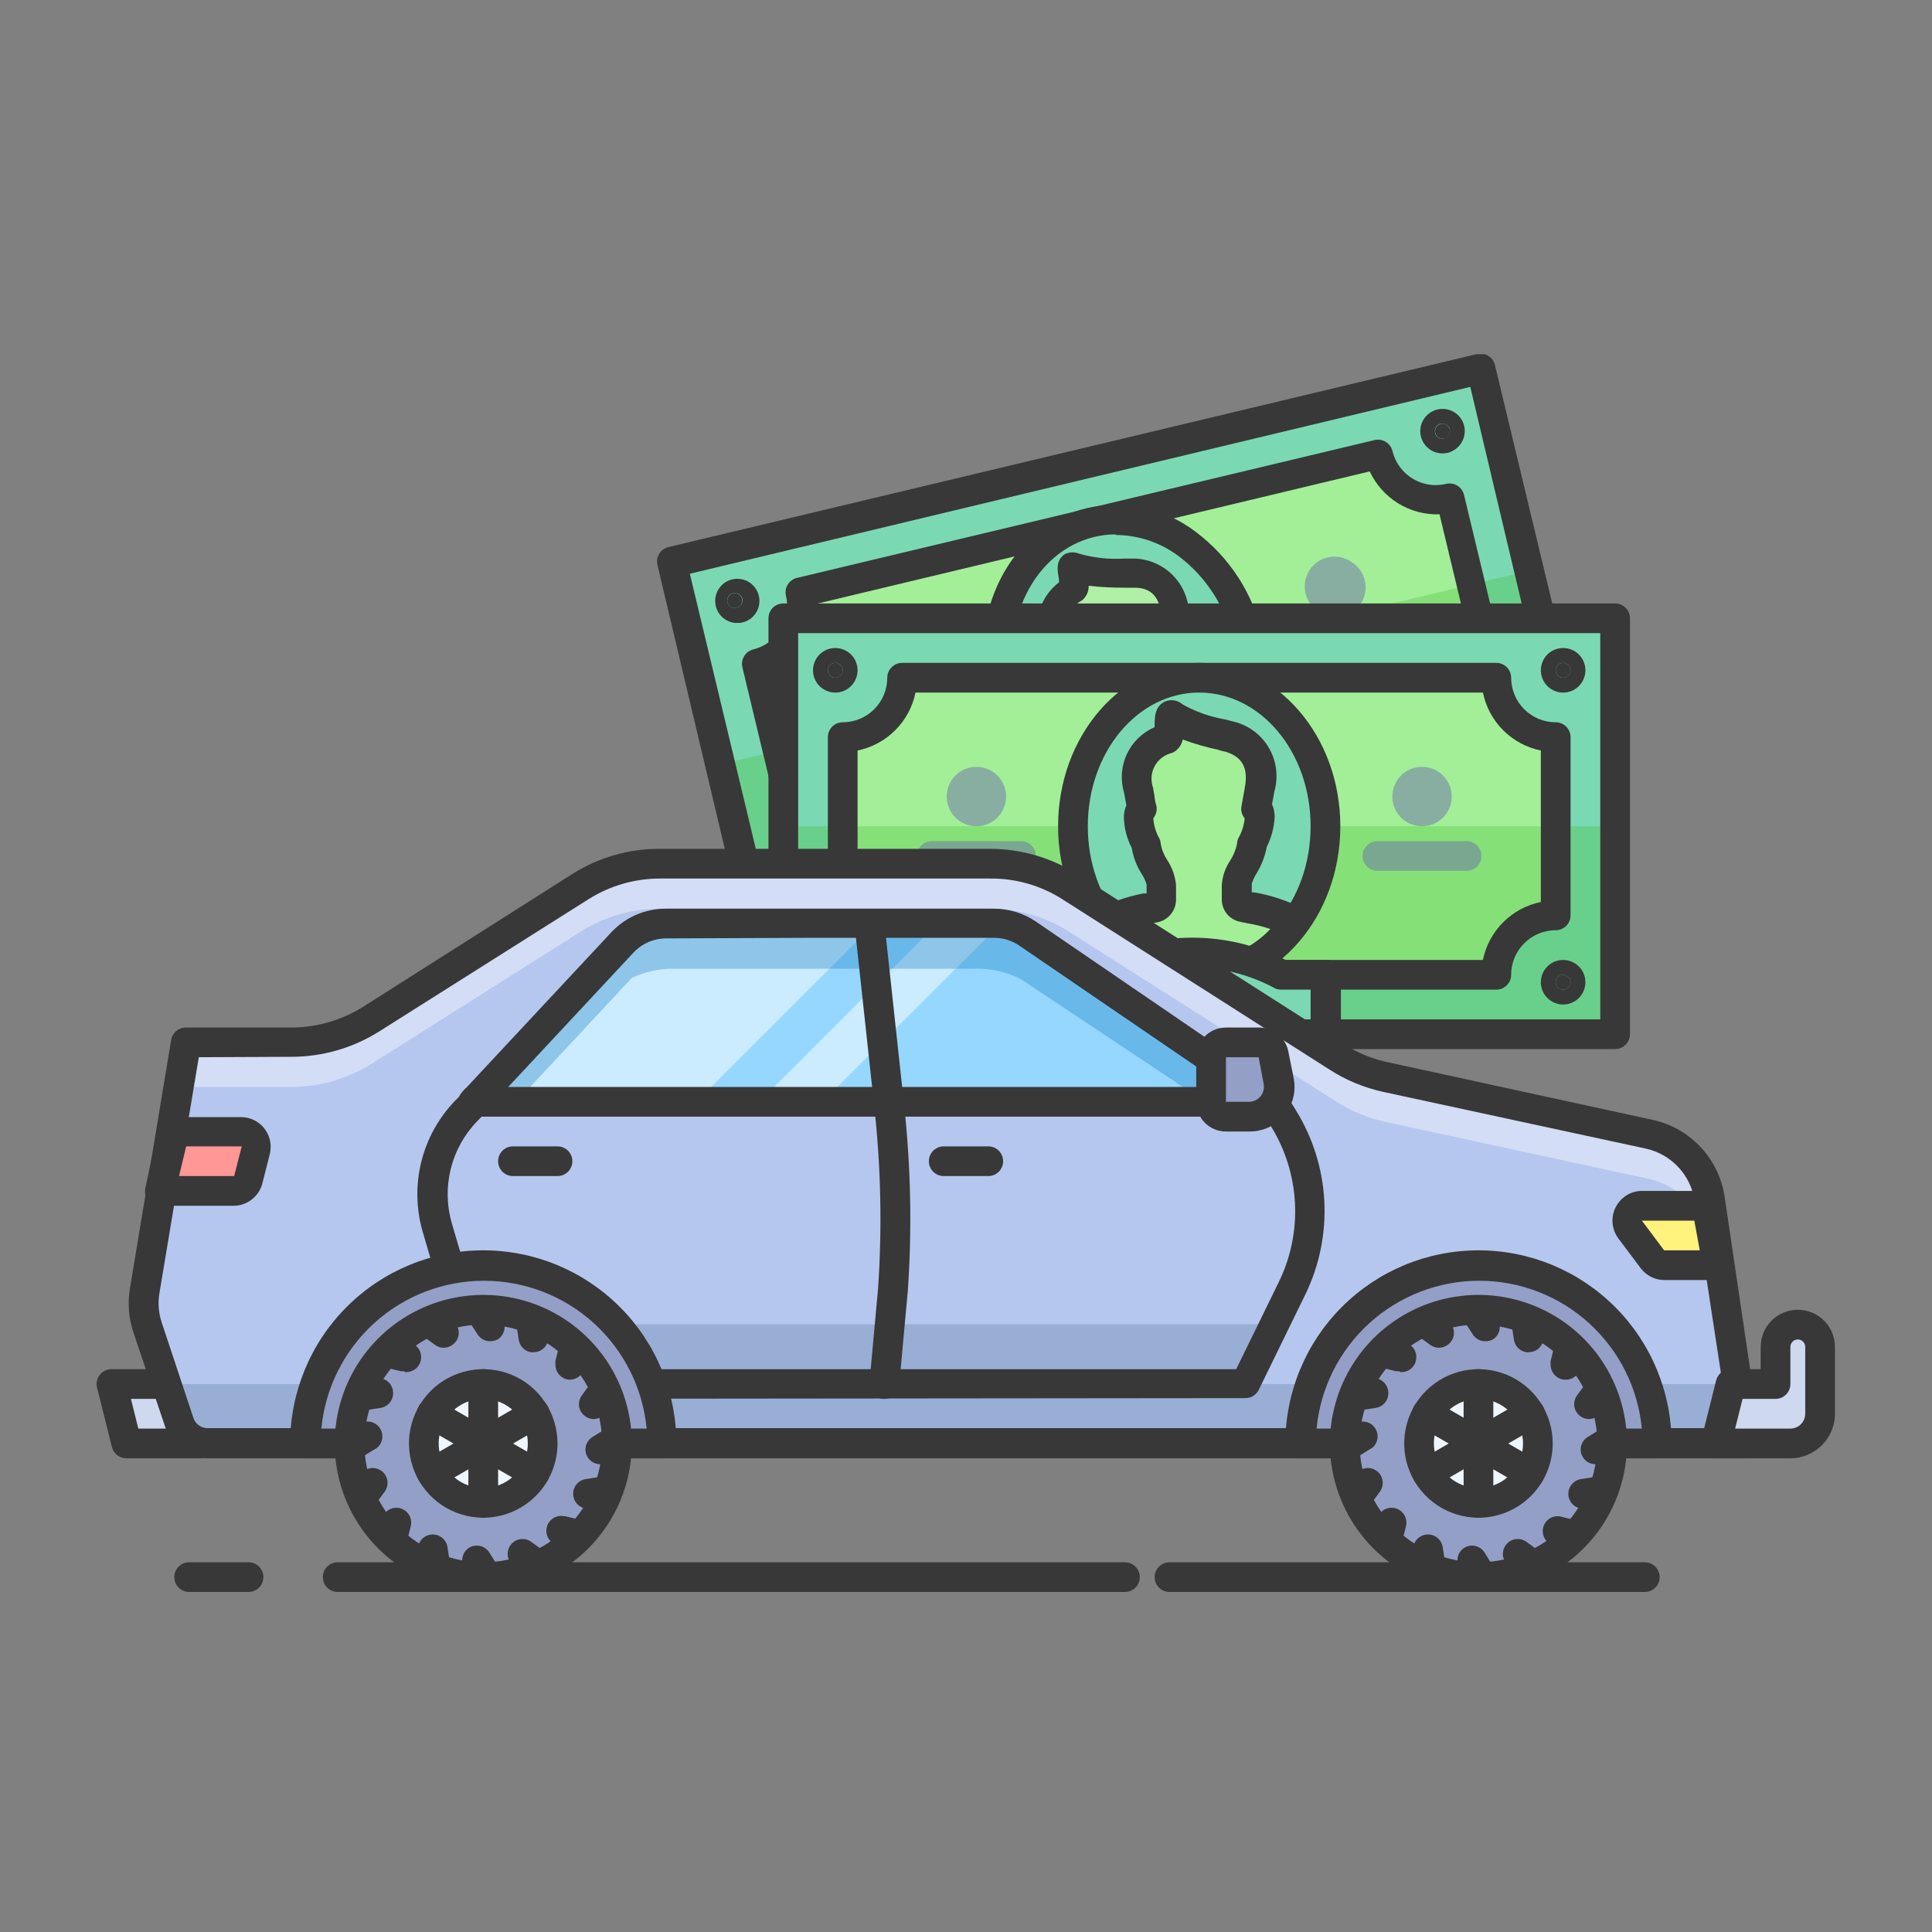 <?xml version="1.0" encoding="UTF-8"?>
<svg xmlns="http://www.w3.org/2000/svg" width="60" height="60" viewBox="0 0 60 60" fill="none">
  <rect x="0" y="0" width="60" height="60" fill="#808080" stroke="none"/>
  <g clip-path="url(#clip0_18_7)">
    <path d="M45.996 11.441L20.874 17.459L23.883 30.02L49.005 24.003L45.996 11.441Z" fill="#7AD9B3"></path>
    <path d="M44.983 23.072L27.038 27.367C26.984 27.131 26.884 26.907 26.743 26.71C26.602 26.512 26.424 26.345 26.218 26.216C26.012 26.087 25.784 26.001 25.544 25.961C25.305 25.921 25.061 25.928 24.824 25.983L23.519 20.604C23.995 20.494 24.408 20.2 24.668 19.786C24.927 19.372 25.012 18.871 24.903 18.395L42.847 14.1C42.957 14.576 43.252 14.989 43.666 15.249C44.08 15.508 44.58 15.593 45.057 15.484L46.344 20.867C46.108 20.922 45.884 21.022 45.687 21.163C45.489 21.304 45.322 21.482 45.193 21.688C45.064 21.893 44.978 22.122 44.938 22.361C44.898 22.601 44.905 22.845 44.96 23.081L44.983 23.072Z" fill="#A2EF98"></path>
    <path opacity="0.3" d="M47.5 17.72L22.378 23.737L23.882 30.018L49.004 24.001L47.5 17.72Z" fill="#42BA2C"></path>
    <path d="M23.865 30.485C23.759 30.488 23.655 30.454 23.571 30.39C23.487 30.325 23.428 30.233 23.403 30.13L20.423 17.569C20.406 17.51 20.401 17.447 20.408 17.386C20.415 17.324 20.434 17.265 20.465 17.211C20.495 17.157 20.537 17.11 20.586 17.073C20.635 17.035 20.691 17.008 20.751 16.992L45.873 10.995C45.992 10.968 46.117 10.988 46.221 11.052C46.324 11.116 46.398 11.218 46.427 11.337L49.449 23.912C49.463 23.971 49.465 24.032 49.456 24.092C49.447 24.152 49.426 24.21 49.394 24.262C49.362 24.314 49.321 24.359 49.271 24.395C49.222 24.43 49.166 24.456 49.107 24.47L23.985 30.467L23.865 30.485ZM21.424 17.818L24.22 29.48L48.429 23.681L45.661 12.015L21.424 17.818Z" fill="#383838"></path>
    <path d="M27.038 27.828C26.933 27.831 26.83 27.798 26.746 27.735C26.662 27.671 26.602 27.58 26.577 27.478C26.535 27.301 26.458 27.134 26.351 26.987C26.244 26.839 26.11 26.715 25.955 26.619C25.799 26.524 25.627 26.461 25.447 26.432C25.268 26.404 25.084 26.411 24.907 26.454C24.848 26.468 24.787 26.471 24.727 26.461C24.667 26.452 24.609 26.431 24.557 26.399C24.505 26.367 24.46 26.326 24.424 26.276C24.389 26.227 24.363 26.171 24.349 26.112L23.057 20.729C23.028 20.611 23.046 20.487 23.107 20.383C23.168 20.278 23.268 20.202 23.385 20.171C23.741 20.085 24.049 19.862 24.241 19.55C24.433 19.238 24.494 18.862 24.409 18.505C24.395 18.446 24.392 18.385 24.401 18.325C24.411 18.265 24.432 18.207 24.464 18.155C24.495 18.103 24.537 18.058 24.586 18.023C24.636 17.987 24.691 17.961 24.75 17.947L42.69 13.666C42.809 13.639 42.934 13.659 43.038 13.723C43.141 13.787 43.215 13.889 43.244 14.008C43.33 14.364 43.555 14.672 43.868 14.863C44.181 15.054 44.557 15.113 44.914 15.027C45.032 14.999 45.156 15.019 45.26 15.082C45.312 15.115 45.357 15.157 45.393 15.207C45.429 15.257 45.454 15.313 45.468 15.373L46.759 20.752C46.773 20.811 46.776 20.872 46.767 20.932C46.757 20.992 46.736 21.05 46.705 21.102C46.673 21.154 46.631 21.199 46.582 21.235C46.533 21.27 46.477 21.296 46.418 21.31C46.065 21.403 45.764 21.632 45.579 21.947C45.394 22.261 45.341 22.636 45.431 22.989C45.445 23.048 45.447 23.11 45.438 23.17C45.428 23.23 45.407 23.288 45.375 23.34C45.343 23.392 45.302 23.436 45.253 23.472C45.204 23.508 45.148 23.533 45.089 23.547L27.145 27.847L27.038 27.828ZM25.249 25.489C25.688 25.49 26.118 25.615 26.488 25.852C26.858 26.088 27.153 26.425 27.338 26.823L44.476 22.717C44.46 22.265 44.578 21.819 44.814 21.433C45.05 21.048 45.395 20.74 45.804 20.549L44.706 15.973C44.254 15.988 43.807 15.87 43.422 15.632C43.036 15.395 42.729 15.05 42.538 14.64L25.401 18.741C25.416 19.193 25.297 19.64 25.06 20.025C24.823 20.411 24.478 20.718 24.068 20.909L25.166 25.485L25.249 25.489Z" fill="#383838"></path>
    <path d="M36.014 25.217C38.12 24.712 39.346 22.295 38.753 19.817C38.159 17.34 35.971 15.74 33.865 16.244C31.759 16.749 30.533 19.166 31.126 21.644C31.72 24.122 33.908 25.721 36.014 25.217Z" fill="#7AD9B3"></path>
    <path d="M35.231 25.757C33.178 25.757 31.245 24.115 30.674 21.735C30.023 19.013 31.402 16.342 33.755 15.779C34.34 15.646 34.948 15.644 35.534 15.773C36.12 15.902 36.67 16.159 37.146 16.526C38.188 17.311 38.918 18.441 39.203 19.714C39.853 22.431 38.474 25.107 36.121 25.66C35.829 25.725 35.531 25.757 35.231 25.757ZM34.65 16.596C34.42 16.595 34.191 16.623 33.967 16.679C32.122 17.14 31.038 19.294 31.573 21.522C32.108 23.75 34.046 25.213 35.905 24.751C37.764 24.29 38.834 22.136 38.299 19.908C38.063 18.855 37.462 17.92 36.601 17.269C36.037 16.848 35.354 16.619 34.65 16.614V16.596Z" fill="#383838"></path>
    <path d="M22.817 18.884C22.945 18.884 23.048 18.78 23.048 18.653C23.048 18.526 22.945 18.422 22.817 18.422C22.69 18.422 22.587 18.526 22.587 18.653C22.587 18.78 22.69 18.884 22.817 18.884Z" fill="#383838"></path>
    <path d="M22.817 19.345C22.643 19.324 22.484 19.238 22.371 19.104C22.259 18.969 22.202 18.797 22.212 18.622C22.222 18.447 22.299 18.282 22.427 18.162C22.554 18.042 22.723 17.975 22.898 17.975C23.074 17.975 23.242 18.042 23.37 18.162C23.497 18.282 23.574 18.447 23.584 18.622C23.595 18.797 23.538 18.969 23.425 19.104C23.313 19.238 23.153 19.324 22.979 19.345H22.817ZM22.817 18.422H22.762C22.733 18.429 22.704 18.441 22.68 18.459C22.655 18.476 22.634 18.499 22.618 18.524C22.602 18.55 22.592 18.579 22.587 18.609C22.582 18.639 22.584 18.67 22.591 18.699C22.598 18.729 22.61 18.758 22.628 18.783C22.646 18.809 22.669 18.83 22.695 18.846C22.721 18.863 22.751 18.874 22.781 18.878C22.812 18.883 22.843 18.882 22.873 18.874C22.903 18.868 22.932 18.855 22.957 18.838C22.983 18.82 23.005 18.797 23.021 18.771C23.038 18.745 23.05 18.716 23.055 18.685C23.06 18.655 23.06 18.623 23.053 18.593C23.039 18.542 23.008 18.497 22.965 18.466C22.923 18.435 22.87 18.419 22.817 18.422Z" fill="#383838"></path>
    <path d="M25.073 28.308C25.201 28.308 25.304 28.205 25.304 28.077C25.304 27.95 25.201 27.847 25.073 27.847C24.946 27.847 24.843 27.95 24.843 28.077C24.843 28.205 24.946 28.308 25.073 28.308Z" fill="#383838"></path>
    <path d="M25.069 28.769C24.942 28.769 24.817 28.734 24.709 28.668C24.631 28.621 24.564 28.558 24.511 28.485C24.458 28.411 24.42 28.327 24.4 28.239C24.358 28.06 24.388 27.872 24.485 27.716C24.581 27.56 24.735 27.448 24.914 27.406C25.093 27.364 25.281 27.395 25.437 27.491C25.593 27.587 25.705 27.742 25.747 27.921C25.788 28.096 25.759 28.282 25.666 28.436C25.573 28.591 25.423 28.704 25.249 28.751C25.189 28.764 25.129 28.77 25.069 28.769ZM25.069 27.847H25.018C24.988 27.854 24.96 27.866 24.935 27.885C24.911 27.903 24.89 27.926 24.875 27.953C24.858 27.978 24.847 28.007 24.842 28.038C24.837 28.068 24.839 28.099 24.847 28.128C24.863 28.187 24.9 28.237 24.951 28.269C25.003 28.301 25.065 28.311 25.124 28.299C25.181 28.279 25.231 28.242 25.267 28.193C25.299 28.14 25.309 28.077 25.295 28.017C25.278 27.96 25.242 27.91 25.193 27.874C25.158 27.852 25.115 27.842 25.073 27.847H25.069Z" fill="#383838"></path>
    <path d="M44.799 13.62C44.926 13.62 45.029 13.517 45.029 13.389C45.029 13.262 44.926 13.159 44.799 13.159C44.671 13.159 44.568 13.262 44.568 13.389C44.568 13.517 44.671 13.62 44.799 13.62Z" fill="#383838"></path>
    <path d="M44.799 14.082C44.669 14.081 44.541 14.045 44.431 13.976C44.321 13.907 44.233 13.808 44.176 13.691C44.12 13.574 44.097 13.444 44.111 13.315C44.125 13.185 44.176 13.063 44.256 12.961C44.337 12.859 44.444 12.782 44.566 12.738C44.689 12.694 44.821 12.686 44.948 12.714C45.075 12.742 45.191 12.805 45.284 12.896C45.377 12.986 45.442 13.102 45.472 13.228C45.513 13.407 45.482 13.594 45.386 13.75C45.29 13.906 45.137 14.018 44.96 14.063C44.907 14.073 44.853 14.08 44.799 14.082ZM45.025 13.339L44.563 13.445C44.579 13.504 44.616 13.554 44.667 13.586C44.719 13.618 44.781 13.628 44.84 13.616C44.9 13.599 44.953 13.561 44.988 13.509C45.02 13.459 45.033 13.398 45.025 13.339ZM44.799 13.159H44.739C44.709 13.165 44.681 13.178 44.656 13.195C44.631 13.213 44.611 13.235 44.594 13.261C44.579 13.287 44.568 13.316 44.563 13.346C44.559 13.376 44.56 13.406 44.568 13.436L45.029 13.33C45.015 13.28 44.985 13.236 44.943 13.205C44.901 13.174 44.85 13.158 44.799 13.159Z" fill="#383838"></path>
    <path d="M47.054 23.045C47.182 23.045 47.285 22.941 47.285 22.814C47.285 22.687 47.182 22.583 47.054 22.583C46.927 22.583 46.824 22.687 46.824 22.814C46.824 22.941 46.927 23.045 47.054 23.045Z" fill="#383838"></path>
    <path d="M47.045 23.506C46.918 23.506 46.794 23.471 46.685 23.404C46.607 23.358 46.538 23.296 46.484 23.222C46.43 23.148 46.392 23.064 46.372 22.975C46.348 22.884 46.343 22.788 46.358 22.694C46.373 22.6 46.408 22.511 46.459 22.431C46.506 22.353 46.568 22.285 46.642 22.232C46.716 22.179 46.8 22.142 46.888 22.122C46.977 22.1 47.069 22.096 47.159 22.11C47.249 22.124 47.335 22.156 47.413 22.203C47.491 22.251 47.558 22.314 47.611 22.387C47.665 22.461 47.703 22.545 47.723 22.634C47.763 22.812 47.731 22.999 47.636 23.155C47.54 23.311 47.388 23.423 47.211 23.469L47.045 23.506ZM46.819 22.865C46.826 22.895 46.839 22.923 46.857 22.947C46.875 22.972 46.899 22.992 46.925 23.008C46.951 23.024 46.98 23.034 47.01 23.039C47.04 23.044 47.071 23.043 47.1 23.035C47.158 23.017 47.208 22.982 47.243 22.934C47.275 22.881 47.285 22.818 47.271 22.759C47.254 22.7 47.216 22.649 47.165 22.616C47.112 22.584 47.05 22.574 46.99 22.588C46.932 22.604 46.883 22.642 46.853 22.694C46.823 22.745 46.814 22.807 46.828 22.865H46.819Z" fill="#383838"></path>
    <path d="M37.099 22.828H36.869C36.806 22.835 36.743 22.819 36.692 22.782C36.641 22.745 36.605 22.691 36.592 22.629C36.564 22.496 36.532 22.353 36.495 22.205C36.412 21.864 36.754 21.347 36.661 20.863C36.735 20.589 36.749 20.303 36.703 20.023C36.694 19.968 36.673 19.916 36.643 19.869C36.613 19.822 36.574 19.782 36.527 19.751C36.532 19.555 36.522 19.359 36.495 19.165C36.519 18.824 36.408 18.487 36.185 18.228C35.962 17.969 35.646 17.808 35.305 17.781H35.245C34.964 17.781 33.829 17.841 33.335 17.569C33.155 17.468 33.437 18.201 33.335 18.289C33.044 18.458 32.831 18.737 32.745 19.063C32.658 19.389 32.705 19.736 32.874 20.028L33.091 20.577C33.063 20.625 33.045 20.679 33.04 20.735C33.034 20.79 33.041 20.846 33.058 20.899C33.139 21.171 33.281 21.421 33.474 21.628C33.612 22.09 34.142 22.385 34.23 22.749C34.262 22.897 34.299 23.04 34.336 23.174C34.352 23.235 34.344 23.3 34.316 23.356C34.287 23.412 34.238 23.455 34.179 23.478L33.949 23.58C33.507 23.778 33.101 24.046 32.745 24.373C33.135 24.714 33.591 24.972 34.084 25.131C34.578 25.289 35.098 25.346 35.614 25.296L36.011 25.227H36.043C36.168 25.194 36.288 25.157 36.407 25.116C36.891 24.922 37.33 24.63 37.697 24.26C38.063 23.889 38.35 23.447 38.539 22.962C38.069 22.84 37.583 22.795 37.099 22.828Z" fill="#AFEFA6"></path>
    <path d="M35.227 25.757C34.206 25.734 33.225 25.352 32.459 24.678C32.362 24.603 32.299 24.494 32.283 24.373C32.283 24.307 32.297 24.241 32.324 24.181C32.351 24.12 32.391 24.066 32.44 24.023C32.831 23.68 33.271 23.399 33.746 23.188L33.833 23.151C33.822 23.059 33.801 22.97 33.769 22.883C33.705 22.777 33.627 22.679 33.538 22.593C33.331 22.391 33.166 22.151 33.049 21.887C32.834 21.642 32.676 21.352 32.588 21.038C32.556 20.901 32.556 20.759 32.588 20.623L32.532 20.503L32.426 20.258C32.23 19.901 32.168 19.485 32.252 19.086C32.337 18.687 32.563 18.332 32.888 18.086V17.993C32.837 17.726 32.782 17.417 33.054 17.218C33.124 17.181 33.202 17.16 33.282 17.155C33.362 17.151 33.441 17.165 33.515 17.195C33.964 17.324 34.432 17.376 34.899 17.348H35.254C35.716 17.367 36.151 17.568 36.464 17.908C36.778 18.248 36.943 18.699 36.924 19.16V19.562C37.005 19.674 37.063 19.801 37.095 19.935C37.164 20.253 37.164 20.582 37.095 20.899C37.109 21.194 37.072 21.489 36.984 21.771C36.943 21.883 36.918 21.999 36.91 22.117C36.91 22.205 36.956 22.293 36.975 22.38H37.044C37.572 22.34 38.103 22.385 38.617 22.514C38.68 22.532 38.737 22.564 38.787 22.606C38.837 22.648 38.877 22.7 38.904 22.759C38.932 22.818 38.947 22.882 38.949 22.947C38.95 23.012 38.938 23.077 38.912 23.137C38.701 23.682 38.379 24.177 37.967 24.591C37.555 25.005 37.062 25.33 36.518 25.545C36.38 25.596 36.241 25.637 36.103 25.674H36.071C35.919 25.706 35.762 25.734 35.609 25.752C35.482 25.761 35.354 25.763 35.227 25.757ZM33.511 24.318C34.116 24.71 34.836 24.886 35.554 24.816C35.67 24.808 35.785 24.786 35.895 24.751C36.02 24.719 36.126 24.682 36.228 24.645C36.903 24.382 37.467 23.893 37.824 23.261C37.586 23.243 37.347 23.243 37.109 23.261H36.864C36.692 23.27 36.523 23.218 36.387 23.113C36.251 23.008 36.157 22.858 36.121 22.689C36.094 22.56 36.062 22.426 36.029 22.283C35.992 22.015 36.025 21.741 36.126 21.49C36.187 21.309 36.213 21.118 36.205 20.927C36.191 20.863 36.191 20.797 36.205 20.733C36.266 20.53 36.282 20.316 36.251 20.106C36.196 20.065 36.151 20.012 36.119 19.952C36.087 19.891 36.069 19.824 36.066 19.756V19.174C36.029 18.399 35.605 18.252 35.24 18.252H34.936C34.56 18.253 34.184 18.233 33.81 18.192C33.813 18.28 33.795 18.368 33.757 18.448C33.719 18.529 33.663 18.599 33.594 18.653C33.495 18.701 33.407 18.767 33.335 18.849C33.263 18.931 33.208 19.026 33.172 19.13C33.137 19.233 33.123 19.343 33.13 19.452C33.138 19.561 33.166 19.667 33.215 19.765L33.261 19.843L33.377 20.097L33.501 20.374C33.53 20.435 33.545 20.502 33.545 20.57C33.545 20.637 33.53 20.704 33.501 20.766C33.564 20.972 33.673 21.161 33.82 21.319C33.862 21.369 33.894 21.427 33.912 21.49C33.982 21.665 34.089 21.822 34.225 21.951C34.438 22.141 34.597 22.383 34.687 22.652C34.719 22.796 34.751 22.929 34.788 23.054C34.832 23.223 34.814 23.403 34.737 23.561C34.66 23.718 34.529 23.843 34.368 23.912L34.142 24.009C33.923 24.101 33.712 24.21 33.511 24.336V24.318Z" fill="#383838"></path>
    <path d="M39.821 24.309L38.474 24.631C37.54 24.384 36.56 24.372 35.62 24.596C34.681 24.821 33.811 25.275 33.091 25.919L31.744 26.241L32.173 28.036L40.25 26.122L39.821 24.309Z" fill="#87D9B8"></path>
    <path d="M32.168 28.497C32.062 28.5 31.958 28.466 31.874 28.402C31.79 28.337 31.731 28.245 31.707 28.142L31.278 26.348C31.263 26.288 31.261 26.227 31.27 26.167C31.28 26.107 31.301 26.049 31.333 25.997C31.365 25.945 31.406 25.9 31.456 25.865C31.505 25.829 31.56 25.803 31.619 25.789L32.837 25.499C33.604 24.846 34.515 24.384 35.494 24.15C36.474 23.916 37.495 23.917 38.474 24.152L39.692 23.857C39.811 23.829 39.935 23.849 40.039 23.913C40.143 23.977 40.217 24.079 40.245 24.198L40.679 25.992C40.694 26.051 40.696 26.113 40.687 26.173C40.677 26.233 40.656 26.291 40.625 26.342C40.593 26.394 40.551 26.439 40.502 26.475C40.453 26.511 40.397 26.536 40.338 26.55L32.283 28.483L32.168 28.497ZM32.306 26.583L32.519 27.478L39.697 25.757L39.48 24.834L38.557 25.051C38.469 25.074 38.377 25.074 38.29 25.051C37.446 24.84 36.563 24.835 35.718 25.038C34.872 25.242 34.088 25.646 33.432 26.218C33.37 26.285 33.29 26.331 33.201 26.352L32.306 26.583Z" fill="#383838"></path>
    <g opacity="0.5">
      <path d="M27.989 22.371C27.826 22.366 27.667 22.318 27.527 22.233C27.319 22.104 27.171 21.897 27.116 21.659C27.06 21.421 27.101 21.17 27.23 20.962C27.359 20.754 27.565 20.606 27.804 20.55C28.042 20.494 28.293 20.535 28.501 20.664C28.705 20.794 28.852 20.997 28.911 21.232C28.968 21.47 28.928 21.72 28.8 21.929C28.672 22.137 28.467 22.287 28.229 22.343C28.15 22.362 28.07 22.371 27.989 22.371Z" fill="#6D6DAA"></path>
      <path d="M27.094 24.027C27.033 24.035 26.971 24.03 26.912 24.014C26.852 23.997 26.797 23.969 26.749 23.931C26.701 23.892 26.661 23.845 26.631 23.791C26.602 23.737 26.583 23.678 26.577 23.617C26.57 23.556 26.575 23.494 26.592 23.436C26.609 23.377 26.637 23.323 26.675 23.275C26.714 23.227 26.761 23.188 26.814 23.158C26.868 23.129 26.927 23.111 26.988 23.105L29.677 22.463C29.79 22.419 29.916 22.422 30.028 22.47C30.139 22.519 30.227 22.609 30.272 22.722C30.295 22.778 30.306 22.838 30.305 22.899C30.304 22.959 30.291 23.019 30.267 23.075C30.243 23.131 30.209 23.181 30.165 23.224C30.122 23.266 30.07 23.299 30.014 23.321C29.965 23.339 29.913 23.35 29.862 23.354L27.168 24L27.094 24.027Z" fill="#6D6DA8"></path>
    </g>
    <g opacity="0.5">
      <path d="M41.45 19.147C41.287 19.143 41.127 19.097 40.988 19.013C40.879 18.951 40.784 18.869 40.708 18.769C40.632 18.67 40.577 18.556 40.547 18.435C40.516 18.314 40.51 18.188 40.53 18.064C40.55 17.941 40.594 17.823 40.661 17.717C40.727 17.611 40.815 17.52 40.917 17.449C41.02 17.378 41.137 17.329 41.259 17.305C41.382 17.28 41.508 17.28 41.63 17.306C41.753 17.332 41.868 17.382 41.971 17.454C42.074 17.517 42.164 17.6 42.235 17.698C42.307 17.796 42.358 17.908 42.386 18.026C42.443 18.264 42.403 18.514 42.275 18.723C42.147 18.931 41.941 19.081 41.703 19.137C41.619 19.148 41.534 19.151 41.45 19.147Z" fill="#6D6DAA"></path>
      <path d="M40.532 20.803C40.471 20.81 40.409 20.806 40.349 20.789C40.29 20.773 40.235 20.744 40.187 20.706C40.139 20.668 40.099 20.62 40.069 20.567C40.04 20.513 40.021 20.453 40.015 20.392C40.008 20.331 40.013 20.27 40.03 20.211C40.047 20.153 40.075 20.098 40.113 20.05C40.151 20.003 40.199 19.963 40.252 19.934C40.306 19.905 40.365 19.886 40.425 19.88L43.119 19.234C43.238 19.206 43.363 19.227 43.467 19.291C43.57 19.355 43.645 19.457 43.673 19.576C43.687 19.635 43.69 19.696 43.681 19.756C43.671 19.816 43.65 19.874 43.618 19.926C43.587 19.978 43.545 20.023 43.496 20.058C43.447 20.094 43.391 20.12 43.332 20.134L40.642 20.775L40.532 20.803Z" fill="#6D6DA8"></path>
    </g>
    <path d="M50.159 19.202H24.326V32.118H50.159V19.202Z" fill="#7AD9B3"></path>
    <path d="M46.468 30.273H28.016C28.016 29.784 27.822 29.314 27.476 28.968C27.13 28.622 26.661 28.428 26.171 28.428V22.892C26.661 22.892 27.13 22.698 27.476 22.352C27.822 22.006 28.016 21.537 28.016 21.047H46.468C46.468 21.537 46.663 22.006 47.009 22.352C47.355 22.698 47.824 22.892 48.314 22.892V28.428C47.824 28.428 47.355 28.622 47.009 28.968C46.663 29.314 46.468 29.784 46.468 30.273Z" fill="#A2EF98"></path>
    <path opacity="0.3" d="M50.159 25.66H24.326V32.118H50.159V25.66Z" fill="#42BA2C"></path>
    <path d="M50.159 32.58H24.326C24.204 32.58 24.086 32.531 24 32.445C23.913 32.358 23.865 32.241 23.865 32.118V19.202C23.865 19.08 23.913 18.962 24 18.876C24.086 18.789 24.204 18.741 24.326 18.741H50.159C50.281 18.741 50.399 18.789 50.485 18.876C50.572 18.962 50.62 19.08 50.62 19.202V32.118C50.62 32.241 50.572 32.358 50.485 32.445C50.399 32.531 50.281 32.58 50.159 32.58ZM24.787 31.657H49.698V19.663H24.787V31.657Z" fill="#383838"></path>
    <path d="M46.468 30.735H28.016C27.894 30.735 27.777 30.686 27.69 30.599C27.604 30.513 27.555 30.395 27.555 30.273C27.555 29.906 27.409 29.554 27.15 29.295C26.89 29.035 26.538 28.889 26.171 28.889C26.049 28.889 25.931 28.841 25.845 28.754C25.759 28.668 25.71 28.55 25.71 28.428V22.892C25.71 22.77 25.759 22.653 25.845 22.566C25.931 22.48 26.049 22.431 26.171 22.431C26.538 22.431 26.89 22.285 27.15 22.026C27.409 21.766 27.555 21.414 27.555 21.047C27.555 20.925 27.604 20.808 27.69 20.721C27.777 20.634 27.894 20.586 28.016 20.586H46.468C46.591 20.586 46.708 20.634 46.795 20.721C46.881 20.808 46.93 20.925 46.93 21.047C46.93 21.414 47.076 21.766 47.335 22.026C47.595 22.285 47.947 22.431 48.314 22.431C48.436 22.431 48.553 22.48 48.64 22.566C48.726 22.653 48.775 22.77 48.775 22.892V28.428C48.775 28.55 48.726 28.668 48.64 28.754C48.553 28.841 48.436 28.889 48.314 28.889C47.947 28.889 47.595 29.035 47.335 29.295C47.076 29.554 46.93 29.906 46.93 30.273C46.93 30.395 46.881 30.513 46.795 30.599C46.708 30.686 46.591 30.735 46.468 30.735ZM28.432 29.812H46.053C46.144 29.369 46.362 28.962 46.682 28.642C47.002 28.322 47.409 28.103 47.852 28.013V23.308C47.409 23.217 47.002 22.998 46.682 22.678C46.362 22.359 46.144 21.952 46.053 21.508H28.432C28.341 21.952 28.122 22.359 27.802 22.678C27.483 22.998 27.076 23.217 26.633 23.308V28.013C27.076 28.103 27.483 28.322 27.802 28.642C28.122 28.962 28.341 29.369 28.432 29.812Z" fill="#383838"></path>
    <path d="M37.242 30.273C39.408 30.273 41.163 28.208 41.163 25.66C41.163 23.113 39.408 21.047 37.242 21.047C35.077 21.047 33.321 23.113 33.321 25.66C33.321 28.208 35.077 30.273 37.242 30.273Z" fill="#7AD9B3"></path>
    <path d="M37.242 30.735C34.825 30.735 32.86 28.46 32.86 25.66C32.86 22.86 34.825 20.586 37.242 20.586C39.66 20.586 41.625 22.86 41.625 25.66C41.625 28.46 39.664 30.735 37.242 30.735ZM37.242 21.508C35.333 21.508 33.783 23.354 33.783 25.66C33.783 27.967 35.333 29.812 37.242 29.812C39.152 29.812 40.702 27.967 40.702 25.66C40.702 23.354 39.152 21.508 37.242 21.508Z" fill="#383838"></path>
    <path d="M25.941 21.047C26.068 21.047 26.171 20.944 26.171 20.817C26.171 20.689 26.068 20.586 25.941 20.586C25.813 20.586 25.71 20.689 25.71 20.817C25.71 20.944 25.813 21.047 25.941 21.047Z" fill="#383838"></path>
    <path d="M25.941 21.509C25.804 21.509 25.67 21.468 25.556 21.392C25.442 21.316 25.354 21.208 25.301 21.081C25.249 20.955 25.235 20.816 25.262 20.681C25.289 20.547 25.355 20.424 25.451 20.327C25.548 20.23 25.671 20.165 25.805 20.138C25.94 20.111 26.079 20.125 26.205 20.177C26.332 20.23 26.44 20.318 26.516 20.432C26.592 20.546 26.633 20.68 26.633 20.817C26.633 21 26.56 21.176 26.43 21.306C26.3 21.436 26.124 21.509 25.941 21.509ZM25.941 20.586C25.879 20.586 25.821 20.61 25.777 20.653C25.734 20.697 25.71 20.755 25.71 20.817C25.71 20.878 25.734 20.936 25.777 20.98C25.821 21.023 25.879 21.047 25.941 21.047C26.001 21.046 26.059 21.021 26.102 20.978C26.145 20.935 26.17 20.877 26.171 20.817C26.171 20.755 26.147 20.697 26.104 20.653C26.06 20.61 26.002 20.586 25.941 20.586Z" fill="#383838"></path>
    <path d="M25.941 30.735C26.068 30.735 26.171 30.631 26.171 30.504C26.171 30.377 26.068 30.273 25.941 30.273C25.813 30.273 25.71 30.377 25.71 30.504C25.71 30.631 25.813 30.735 25.941 30.735Z" fill="#383838"></path>
    <path d="M25.941 31.196C25.804 31.196 25.67 31.155 25.556 31.079C25.442 31.003 25.354 30.895 25.301 30.769C25.249 30.642 25.235 30.503 25.262 30.369C25.289 30.235 25.355 30.111 25.451 30.015C25.548 29.918 25.671 29.852 25.805 29.825C25.94 29.799 26.079 29.812 26.205 29.865C26.332 29.917 26.44 30.006 26.516 30.119C26.592 30.233 26.633 30.367 26.633 30.504C26.633 30.687 26.56 30.863 26.43 30.993C26.3 31.123 26.124 31.196 25.941 31.196ZM25.941 30.273C25.879 30.273 25.821 30.297 25.777 30.341C25.734 30.384 25.71 30.443 25.71 30.504C25.71 30.565 25.734 30.624 25.777 30.667C25.821 30.71 25.879 30.735 25.941 30.735C26.002 30.735 26.06 30.71 26.104 30.667C26.147 30.624 26.171 30.565 26.171 30.504C26.171 30.443 26.147 30.384 26.104 30.341C26.06 30.297 26.002 30.273 25.941 30.273Z" fill="#383838"></path>
    <path d="M48.544 21.047C48.672 21.047 48.775 20.944 48.775 20.817C48.775 20.689 48.672 20.586 48.544 20.586C48.417 20.586 48.314 20.689 48.314 20.817C48.314 20.944 48.417 21.047 48.544 21.047Z" fill="#383838"></path>
    <path d="M48.544 21.509C48.407 21.509 48.274 21.468 48.16 21.392C48.046 21.316 47.957 21.208 47.905 21.081C47.853 20.955 47.839 20.816 47.866 20.681C47.892 20.547 47.958 20.424 48.055 20.327C48.152 20.23 48.275 20.165 48.409 20.138C48.544 20.111 48.683 20.125 48.809 20.177C48.936 20.23 49.044 20.318 49.12 20.432C49.196 20.546 49.236 20.68 49.236 20.817C49.236 21 49.163 21.176 49.034 21.306C48.904 21.436 48.728 21.509 48.544 21.509ZM48.544 20.586C48.483 20.586 48.425 20.61 48.381 20.653C48.338 20.697 48.314 20.755 48.314 20.817C48.314 20.878 48.338 20.936 48.381 20.98C48.425 21.023 48.483 21.047 48.544 21.047C48.605 21.046 48.663 21.021 48.706 20.978C48.749 20.935 48.774 20.877 48.775 20.817C48.775 20.755 48.751 20.697 48.707 20.653C48.664 20.61 48.605 20.586 48.544 20.586Z" fill="#383838"></path>
    <path d="M48.544 30.735C48.672 30.735 48.775 30.631 48.775 30.504C48.775 30.377 48.672 30.273 48.544 30.273C48.417 30.273 48.314 30.377 48.314 30.504C48.314 30.631 48.417 30.735 48.544 30.735Z" fill="#383838"></path>
    <path d="M48.544 31.196C48.407 31.196 48.274 31.155 48.16 31.079C48.046 31.003 47.957 30.895 47.905 30.769C47.853 30.642 47.839 30.503 47.866 30.369C47.892 30.235 47.958 30.111 48.055 30.015C48.152 29.918 48.275 29.852 48.409 29.825C48.544 29.799 48.683 29.812 48.809 29.865C48.936 29.917 49.044 30.006 49.12 30.119C49.196 30.233 49.236 30.367 49.236 30.504C49.236 30.687 49.163 30.863 49.034 30.993C48.904 31.123 48.728 31.196 48.544 31.196ZM48.544 30.273C48.483 30.273 48.425 30.297 48.381 30.341C48.338 30.384 48.314 30.443 48.314 30.504C48.314 30.565 48.338 30.624 48.381 30.667C48.425 30.71 48.483 30.735 48.544 30.735C48.605 30.735 48.664 30.71 48.707 30.667C48.751 30.624 48.775 30.565 48.775 30.504C48.775 30.443 48.751 30.384 48.707 30.341C48.664 30.297 48.605 30.273 48.544 30.273Z" fill="#383838"></path>
    <path d="M38.857 28.202L38.626 28.151C38.564 28.145 38.505 28.116 38.463 28.069C38.421 28.022 38.399 27.96 38.4 27.898V27.459C38.4 27.109 38.862 26.684 38.862 26.191C38.997 25.943 39.077 25.669 39.097 25.388C39.1 25.276 39.063 25.166 38.991 25.079C39.028 24.894 39.055 24.701 39.097 24.502C39.146 24.34 39.162 24.169 39.145 24C39.128 23.831 39.078 23.667 38.997 23.517C38.917 23.368 38.807 23.236 38.676 23.128C38.544 23.021 38.392 22.941 38.23 22.892C37.958 22.805 36.846 22.62 36.421 22.242C36.269 22.104 36.371 22.878 36.237 22.939C36.076 22.984 35.925 23.06 35.794 23.164C35.662 23.268 35.553 23.396 35.471 23.543C35.39 23.689 35.338 23.85 35.319 24.016C35.3 24.182 35.314 24.351 35.36 24.512C35.397 24.71 35.429 24.904 35.466 25.088C35.427 25.129 35.397 25.177 35.379 25.231C35.36 25.284 35.354 25.341 35.36 25.397C35.375 25.679 35.454 25.953 35.591 26.2C35.619 26.694 36.052 27.09 36.052 27.468V27.93C36.052 27.992 36.029 28.051 35.989 28.098C35.948 28.144 35.892 28.175 35.831 28.183L35.582 28.234C35.114 28.314 34.662 28.47 34.244 28.695C34.57 29.189 35.016 29.593 35.539 29.871C36.062 30.148 36.646 30.29 37.238 30.282H37.653C38.168 30.205 38.661 30.023 39.103 29.748C39.545 29.473 39.926 29.11 40.222 28.682C39.798 28.445 39.336 28.283 38.857 28.202Z" fill="#A2EF98"></path>
    <path d="M37.242 30.735C37.088 30.735 36.934 30.725 36.781 30.707C36.203 30.627 35.648 30.427 35.151 30.122C34.654 29.816 34.226 29.41 33.893 28.931C33.858 28.882 33.832 28.826 33.817 28.767C33.803 28.708 33.8 28.647 33.81 28.587C33.819 28.527 33.841 28.469 33.872 28.418C33.904 28.366 33.946 28.321 33.995 28.285L34.05 28.253C34.512 28.013 35.006 27.842 35.517 27.745H35.609V27.468C35.574 27.351 35.521 27.238 35.453 27.136C35.298 26.892 35.194 26.619 35.148 26.334C34.999 26.048 34.915 25.733 34.904 25.411C34.899 25.272 34.925 25.133 34.982 25.005L34.954 24.867L34.908 24.613C34.79 24.217 34.821 23.791 34.997 23.417C35.172 23.043 35.479 22.746 35.858 22.583V22.491C35.858 22.214 35.891 21.905 36.205 21.776C36.293 21.744 36.389 21.737 36.481 21.755C36.574 21.773 36.66 21.815 36.73 21.878C37.135 22.104 37.575 22.26 38.031 22.339L38.377 22.427C38.822 22.553 39.198 22.851 39.423 23.255C39.648 23.659 39.703 24.136 39.577 24.581L39.531 24.834L39.503 24.973C39.559 25.101 39.587 25.239 39.586 25.379C39.567 25.7 39.484 26.014 39.341 26.301C39.286 26.59 39.18 26.866 39.028 27.118C38.963 27.218 38.912 27.327 38.875 27.441V27.713H38.945C39.467 27.8 39.973 27.968 40.444 28.211C40.502 28.243 40.552 28.286 40.592 28.338C40.632 28.391 40.66 28.451 40.674 28.516C40.688 28.58 40.689 28.646 40.675 28.711C40.662 28.775 40.635 28.836 40.596 28.889C40.267 29.377 39.84 29.79 39.342 30.102C38.844 30.414 38.286 30.619 37.704 30.702L37.27 30.73L37.242 30.735ZM35.024 28.834C35.51 29.36 36.161 29.704 36.869 29.812H37.575C38.291 29.715 38.954 29.377 39.452 28.852C39.225 28.774 38.992 28.715 38.755 28.677L38.534 28.631C38.364 28.603 38.209 28.513 38.1 28.379C37.991 28.244 37.936 28.075 37.944 27.902V27.487C37.962 27.213 38.053 26.949 38.207 26.721C38.31 26.561 38.382 26.383 38.419 26.195C38.419 26.13 38.437 26.067 38.469 26.011C38.572 25.827 38.634 25.625 38.654 25.416C38.61 25.363 38.578 25.3 38.562 25.233C38.545 25.166 38.543 25.096 38.557 25.028L38.612 24.724L38.659 24.456C38.806 23.7 38.423 23.464 38.073 23.349C37.983 23.334 37.895 23.31 37.81 23.28C37.443 23.201 37.082 23.096 36.73 22.966C36.712 23.056 36.674 23.14 36.618 23.212C36.562 23.284 36.49 23.342 36.407 23.381C36.302 23.404 36.202 23.448 36.114 23.509C36.025 23.571 35.949 23.649 35.891 23.74C35.833 23.831 35.793 23.933 35.774 24.039C35.755 24.145 35.757 24.254 35.78 24.359C35.785 24.393 35.794 24.425 35.808 24.456L35.854 24.724C35.862 24.827 35.882 24.929 35.914 25.028C35.927 25.095 35.925 25.164 35.908 25.23C35.892 25.297 35.861 25.358 35.817 25.411C35.831 25.626 35.892 25.836 35.997 26.025C36.028 26.081 36.045 26.145 36.048 26.209C36.08 26.389 36.149 26.56 36.251 26.712C36.407 26.948 36.501 27.219 36.523 27.501V27.916C36.528 28.091 36.469 28.263 36.357 28.398C36.245 28.533 36.087 28.622 35.914 28.649L35.674 28.695C35.444 28.723 35.218 28.769 34.996 28.834H35.024Z" fill="#383838"></path>
    <path d="M41.163 30.273H39.78C38.928 29.817 37.978 29.578 37.012 29.578C36.046 29.578 35.095 29.817 34.244 30.273H32.86V32.118H41.163V30.273Z" fill="#7AD9B3"></path>
    <path d="M41.163 32.58H32.86C32.738 32.58 32.62 32.531 32.534 32.445C32.447 32.358 32.399 32.241 32.399 32.118V30.273C32.399 30.151 32.447 30.034 32.534 29.947C32.62 29.86 32.738 29.812 32.86 29.812H34.129C35.027 29.357 36.021 29.12 37.028 29.12C38.035 29.12 39.028 29.357 39.927 29.812H41.182C41.304 29.812 41.422 29.86 41.508 29.947C41.595 30.034 41.643 30.151 41.643 30.273V32.118C41.643 32.181 41.631 32.242 41.606 32.299C41.582 32.356 41.547 32.408 41.502 32.451C41.457 32.494 41.404 32.528 41.346 32.55C41.288 32.572 41.226 32.582 41.163 32.58ZM33.321 31.657H40.702V30.735H39.78C39.689 30.734 39.601 30.706 39.526 30.656C38.751 30.252 37.89 30.04 37.016 30.04C36.142 30.04 35.282 30.252 34.507 30.656C34.431 30.707 34.341 30.735 34.249 30.735H33.326L33.321 31.657Z" fill="#383838"></path>
    <g opacity="0.5">
      <path d="M30.323 25.66C30.14 25.66 29.962 25.606 29.81 25.505C29.659 25.403 29.54 25.259 29.471 25.091C29.401 24.922 29.382 24.736 29.418 24.558C29.454 24.379 29.541 24.214 29.671 24.085C29.8 23.956 29.964 23.868 30.143 23.833C30.322 23.797 30.507 23.815 30.676 23.885C30.845 23.955 30.989 24.073 31.09 24.225C31.191 24.377 31.245 24.555 31.245 24.738C31.245 24.982 31.148 25.217 30.975 25.39C30.802 25.563 30.568 25.66 30.323 25.66Z" fill="#6D6DAA"></path>
      <path d="M31.707 27.044H28.939C28.817 27.044 28.699 26.995 28.613 26.909C28.526 26.823 28.478 26.705 28.478 26.583C28.478 26.46 28.526 26.343 28.613 26.257C28.699 26.17 28.817 26.122 28.939 26.122H31.707C31.829 26.122 31.947 26.17 32.033 26.257C32.12 26.343 32.168 26.46 32.168 26.583C32.168 26.705 32.12 26.823 32.033 26.909C31.947 26.995 31.829 27.044 31.707 27.044Z" fill="#6D6DA8"></path>
    </g>
    <g opacity="0.5">
      <path d="M44.162 25.66C43.98 25.66 43.801 25.606 43.649 25.505C43.498 25.403 43.379 25.259 43.31 25.091C43.24 24.922 43.221 24.736 43.257 24.558C43.293 24.379 43.381 24.214 43.51 24.085C43.639 23.956 43.803 23.868 43.982 23.833C44.161 23.797 44.346 23.815 44.515 23.885C44.684 23.955 44.828 24.073 44.929 24.225C45.031 24.377 45.085 24.555 45.085 24.738C45.085 24.982 44.987 25.217 44.814 25.39C44.641 25.563 44.407 25.66 44.162 25.66Z" fill="#6D6DAA"></path>
      <path d="M45.546 27.044H42.778C42.656 27.044 42.538 26.995 42.452 26.909C42.365 26.823 42.317 26.705 42.317 26.583C42.317 26.46 42.365 26.343 42.452 26.257C42.538 26.17 42.656 26.122 42.778 26.122H45.546C45.668 26.122 45.786 26.17 45.872 26.257C45.959 26.343 46.007 26.46 46.007 26.583C46.007 26.705 45.959 26.823 45.872 26.909C45.786 26.995 45.668 27.044 45.546 27.044Z" fill="#6D6DA8"></path>
    </g>
    <path d="M6.252 44.827H3.936L3.475 42.982H6.252V44.827Z" fill="#CED8EE"></path>
    <path d="M6.243 45.289H3.936C3.831 45.292 3.728 45.258 3.644 45.195C3.56 45.131 3.5 45.04 3.475 44.938L3.014 43.093C2.997 43.024 2.996 42.952 3.011 42.882C3.027 42.813 3.058 42.748 3.103 42.692C3.147 42.637 3.204 42.593 3.269 42.563C3.333 42.533 3.404 42.519 3.475 42.521H6.243C6.365 42.521 6.483 42.569 6.569 42.656C6.656 42.742 6.704 42.86 6.704 42.982V44.827C6.704 44.95 6.656 45.067 6.569 45.154C6.483 45.24 6.365 45.289 6.243 45.289ZM4.296 44.366H5.782V43.443H4.066L4.296 44.366Z" fill="#383838"></path>
    <path d="M51.197 35.241L43.018 33.465C42.486 33.345 41.98 33.131 41.523 32.833L33.22 27.538C32.474 27.067 31.607 26.823 30.724 26.837H20.483C19.611 26.835 18.756 27.083 18.02 27.552L11.525 31.662C10.787 32.125 9.933 32.371 9.061 32.372H5.782L4.495 40.085C4.431 40.471 4.462 40.867 4.587 41.238L5.569 44.191C5.63 44.376 5.747 44.537 5.904 44.651C6.062 44.766 6.251 44.827 6.446 44.827H54.218L53.084 37.248C53.011 36.761 52.792 36.308 52.455 35.949C52.117 35.59 51.678 35.343 51.197 35.241Z" fill="#B5C7EE"></path>
    <path opacity="0.4" d="M5.782 33.756H9.061C9.933 33.752 10.786 33.507 11.525 33.046L18.029 28.935C18.765 28.467 19.62 28.219 20.493 28.22H30.733C31.61 28.219 32.468 28.469 33.206 28.94L41.51 34.217C41.967 34.51 42.473 34.719 43.004 34.836L51.197 36.611C51.675 36.717 52.111 36.964 52.446 37.322C52.781 37.679 53 38.129 53.074 38.614L53.997 44.804H54.209L53.074 37.225C53 36.741 52.781 36.29 52.446 35.933C52.111 35.576 51.675 35.328 51.197 35.223L43.018 33.465C42.486 33.345 41.98 33.131 41.523 32.833L33.22 27.538C32.474 27.067 31.607 26.823 30.724 26.837H20.483C19.611 26.835 18.756 27.083 18.02 27.552L11.525 31.662C10.787 32.125 9.933 32.371 9.061 32.372H5.782L4.495 40.085C4.438 40.436 4.459 40.795 4.555 41.137L5.782 33.756Z" fill="white"></path>
    <path opacity="0.2" d="M53.872 42.982H5.168L5.569 44.195C5.631 44.379 5.748 44.54 5.905 44.653C6.063 44.767 6.252 44.828 6.446 44.827H53.107C53.351 44.827 53.586 44.73 53.759 44.557C53.932 44.384 54.029 44.149 54.029 43.905C54.036 43.843 54.036 43.781 54.029 43.72L53.872 42.982Z" fill="#2C4B75"></path>
    <path d="M54.218 45.289H6.451C6.161 45.288 5.878 45.197 5.643 45.027C5.408 44.857 5.232 44.618 5.14 44.343L4.144 41.381C3.994 40.936 3.958 40.46 4.038 39.997L5.316 32.294C5.334 32.185 5.391 32.087 5.476 32.017C5.56 31.947 5.667 31.909 5.777 31.911H9.057C9.84 31.907 10.607 31.685 11.271 31.27L17.776 27.141C18.588 26.628 19.531 26.357 20.493 26.361H30.733C31.699 26.36 32.645 26.633 33.46 27.15L41.763 32.446C42.187 32.712 42.656 32.9 43.147 32.999L51.331 34.78C51.899 34.904 52.417 35.199 52.815 35.624C53.213 36.049 53.472 36.585 53.559 37.16L54.68 44.74C54.698 44.86 54.668 44.983 54.597 45.081C54.525 45.18 54.417 45.246 54.297 45.266L54.218 45.289ZM6.174 32.833L4.951 40.159C4.899 40.468 4.925 40.785 5.025 41.081L6.008 44.038C6.04 44.134 6.102 44.216 6.186 44.273C6.269 44.33 6.368 44.357 6.469 44.352H53.706L52.627 37.29C52.568 36.898 52.391 36.533 52.12 36.244C51.849 35.955 51.496 35.755 51.109 35.67L42.93 33.904C42.352 33.774 41.801 33.545 41.302 33.225L32.998 27.93C32.323 27.498 31.535 27.273 30.733 27.284H20.493C19.709 27.284 18.941 27.507 18.278 27.925L11.779 32.031C10.965 32.544 10.023 32.818 9.061 32.82L6.174 32.833Z" fill="#383838"></path>
    <path d="M14.786 34.217H39.535L31.693 29.005C31.277 28.792 30.817 28.682 30.351 28.682H20.903C20.46 28.681 20.022 28.779 19.621 28.968L15.008 33.941C14.915 34.017 14.84 34.111 14.786 34.217Z" fill="#96D7FF"></path>
    <g opacity="0.5">
      <path d="M29.119 28.682L23.583 34.217H25.539L31.006 28.756C30.791 28.706 30.571 28.681 30.351 28.682H29.119Z" fill="white"></path>
      <path d="M20.903 28.682C20.46 28.681 20.022 28.779 19.621 28.968L15.008 33.941C14.924 34.018 14.855 34.11 14.805 34.213H21.632L27.168 28.677L20.903 28.682Z" fill="white"></path>
    </g>
    <path opacity="0.3" d="M19.621 30.37C20.022 30.181 20.46 30.084 20.903 30.084H30.351C30.817 30.083 31.277 30.192 31.693 30.402L37.455 34.236H39.535L31.693 29.023C31.277 28.811 30.817 28.7 30.351 28.7H20.903C20.46 28.7 20.022 28.797 19.621 28.986L15.008 33.959C14.924 34.036 14.855 34.129 14.805 34.231H16.023L19.621 30.37Z" fill="#0070B8"></path>
    <path d="M39.918 34.84L39.535 34.217H14.722L14.417 34.531C13.966 34.997 13.648 35.575 13.494 36.205C13.341 36.835 13.359 37.494 13.545 38.115L15.008 42.982H38.709L40.199 39.901C40.583 39.102 40.758 38.219 40.709 37.334C40.66 36.449 40.388 35.591 39.918 34.84Z" fill="#B5C7EE"></path>
    <path opacity="0.2" d="M14.431 41.128L15.008 42.973H38.677L39.687 41.128H14.431Z" fill="#2C4B75"></path>
    <path d="M15.008 43.443C14.905 43.447 14.803 43.417 14.72 43.357C14.636 43.297 14.575 43.21 14.546 43.111L13.13 38.263C12.923 37.556 12.906 36.808 13.081 36.092C13.256 35.377 13.617 34.721 14.127 34.19L14.247 34.07C14.31 33.956 14.393 33.855 14.491 33.77L18.984 28.954C19.2 28.723 19.46 28.538 19.75 28.412C20.04 28.286 20.352 28.221 20.668 28.22H30.872C31.336 28.22 31.789 28.36 32.173 28.622L39.798 33.834C39.85 33.87 39.894 33.915 39.927 33.968L40.236 34.466C40.769 35.321 41.076 36.297 41.128 37.302C41.179 38.308 40.974 39.31 40.532 40.214L39.092 43.162C39.054 43.24 38.995 43.305 38.922 43.351C38.848 43.396 38.764 43.42 38.677 43.42L15.008 43.443ZM25.142 29.125L20.686 29.143C20.497 29.143 20.309 29.182 20.136 29.257C19.962 29.333 19.805 29.443 19.676 29.581L15.16 34.425C15.112 34.465 15.071 34.513 15.04 34.568C15.04 34.6 14.994 34.637 14.966 34.669L14.809 34.831C14.412 35.244 14.132 35.755 13.996 36.311C13.86 36.868 13.873 37.45 14.034 38L15.372 42.521H38.391L39.706 39.831C40.084 39.065 40.26 38.215 40.216 37.361C40.172 36.507 39.911 35.679 39.457 34.955L39.203 34.522L31.651 29.364C31.422 29.208 31.15 29.124 30.872 29.125H25.142Z" fill="#383838"></path>
    <path d="M39.535 34.679H14.98C14.858 34.679 14.74 34.63 14.654 34.544C14.567 34.457 14.519 34.34 14.519 34.217C14.519 34.095 14.567 33.978 14.654 33.891C14.74 33.805 14.858 33.756 14.98 33.756H39.535C39.657 33.756 39.775 33.805 39.861 33.891C39.948 33.978 39.996 34.095 39.996 34.217C39.996 34.34 39.948 34.457 39.861 34.544C39.775 34.63 39.657 34.679 39.535 34.679Z" fill="#383838"></path>
    <path d="M30.692 36.524H29.308C29.186 36.524 29.068 36.475 28.982 36.389C28.895 36.302 28.847 36.185 28.847 36.062C28.847 35.94 28.895 35.823 28.982 35.736C29.068 35.65 29.186 35.601 29.308 35.601H30.692C30.814 35.601 30.932 35.65 31.018 35.736C31.105 35.823 31.153 35.94 31.153 36.062C31.153 36.185 31.105 36.302 31.018 36.389C30.932 36.475 30.814 36.524 30.692 36.524Z" fill="#383838"></path>
    <path d="M17.314 36.524H15.93C15.808 36.524 15.691 36.475 15.604 36.389C15.518 36.302 15.469 36.185 15.469 36.062C15.469 35.94 15.518 35.823 15.604 35.736C15.691 35.65 15.808 35.601 15.93 35.601H17.314C17.436 35.601 17.554 35.65 17.64 35.736C17.727 35.823 17.776 35.94 17.776 36.062C17.776 36.185 17.727 36.302 17.64 36.389C17.554 36.475 17.436 36.524 17.314 36.524Z" fill="#383838"></path>
    <path d="M53.296 44.827L53.757 42.982H55.141V41.829C55.141 41.645 55.214 41.469 55.344 41.34C55.473 41.21 55.649 41.137 55.833 41.137C56.016 41.137 56.192 41.21 56.322 41.34C56.452 41.469 56.525 41.645 56.525 41.829V43.905C56.525 44.149 56.428 44.384 56.255 44.557C56.082 44.73 55.847 44.827 55.602 44.827H53.296Z" fill="#CED8EE"></path>
    <path d="M55.602 45.289H53.296C53.225 45.291 53.154 45.276 53.089 45.246C53.025 45.217 52.968 45.172 52.923 45.117C52.878 45.062 52.847 44.997 52.832 44.927C52.816 44.858 52.817 44.786 52.834 44.717L53.296 42.871C53.321 42.769 53.38 42.678 53.465 42.615C53.548 42.551 53.652 42.518 53.757 42.521H54.68V41.829C54.68 41.523 54.801 41.23 55.017 41.013C55.234 40.797 55.527 40.676 55.833 40.676C56.139 40.676 56.432 40.797 56.648 41.013C56.865 41.23 56.986 41.523 56.986 41.829V43.905C56.986 44.272 56.84 44.624 56.581 44.883C56.321 45.143 55.969 45.289 55.602 45.289ZM53.886 44.366H55.602C55.725 44.366 55.842 44.317 55.928 44.231C56.015 44.144 56.063 44.027 56.063 43.905V41.829C56.063 41.768 56.039 41.709 55.996 41.666C55.953 41.623 55.894 41.598 55.833 41.598C55.772 41.598 55.713 41.623 55.67 41.666C55.627 41.709 55.602 41.768 55.602 41.829V42.982C55.602 43.104 55.554 43.222 55.467 43.308C55.381 43.395 55.263 43.443 55.141 43.443H54.117L53.886 44.366Z" fill="#383838"></path>
    <path d="M27.463 43.443H27.421C27.361 43.438 27.302 43.421 27.248 43.393C27.194 43.365 27.146 43.326 27.107 43.279C27.068 43.233 27.038 43.179 27.02 43.12C27.002 43.062 26.996 43.001 27.002 42.941L27.269 40.016C27.395 38.171 27.36 36.319 27.163 34.48L26.54 28.737C26.534 28.677 26.539 28.615 26.556 28.557C26.573 28.498 26.601 28.444 26.64 28.396C26.716 28.3 26.828 28.238 26.951 28.225C27.073 28.212 27.196 28.247 27.292 28.324C27.388 28.401 27.449 28.513 27.463 28.636L28.081 34.346C28.288 36.258 28.326 38.185 28.192 40.103L27.924 43.024C27.914 43.139 27.861 43.245 27.775 43.323C27.69 43.401 27.578 43.444 27.463 43.443Z" fill="#383838"></path>
    <path d="M15.008 39.292C13.54 39.292 12.132 39.875 11.093 40.913C10.055 41.951 9.472 43.359 9.472 44.827H20.543C20.543 43.359 19.96 41.951 18.922 40.913C17.884 39.875 16.476 39.292 15.008 39.292Z" fill="#939FC6"></path>
    <path d="M20.543 45.289H9.472C9.411 45.289 9.351 45.277 9.295 45.254C9.239 45.231 9.188 45.197 9.145 45.155C9.102 45.112 9.068 45.061 9.045 45.004C9.022 44.948 9.01 44.888 9.011 44.827C9.011 43.237 9.643 41.711 10.767 40.587C11.892 39.462 13.417 38.83 15.008 38.83C16.598 38.83 18.123 39.462 19.248 40.587C20.373 41.711 21.005 43.237 21.005 44.827C21.005 44.888 20.993 44.948 20.97 45.004C20.947 45.061 20.914 45.112 20.871 45.155C20.782 45.239 20.666 45.287 20.543 45.289ZM9.956 44.366H20.082C19.962 43.11 19.378 41.943 18.444 41.094C17.51 40.245 16.293 39.775 15.031 39.775C13.769 39.775 12.552 40.245 11.618 41.094C10.684 41.943 10.1 43.11 9.98 44.366H9.956Z" fill="#383838"></path>
    <path d="M45.915 39.292C44.447 39.292 43.039 39.875 42.001 40.913C40.962 41.951 40.379 43.359 40.379 44.827H51.45C51.45 43.359 50.867 41.951 49.829 40.913C48.791 39.875 47.383 39.292 45.915 39.292Z" fill="#939FC6"></path>
    <path d="M51.451 45.289H40.379C40.319 45.289 40.258 45.277 40.202 45.254C40.146 45.231 40.095 45.197 40.052 45.155C40.009 45.112 39.975 45.061 39.952 45.004C39.929 44.948 39.918 44.888 39.918 44.827C39.918 43.237 40.55 41.711 41.675 40.587C42.799 39.462 44.324 38.83 45.915 38.83C47.505 38.83 49.031 39.462 50.155 40.587C51.28 41.711 51.912 43.237 51.912 44.827C51.912 44.888 51.901 44.948 51.878 45.004C51.855 45.061 51.821 45.112 51.778 45.155C51.69 45.239 51.573 45.287 51.451 45.289ZM40.841 44.366H50.989C50.869 43.11 50.285 41.943 49.351 41.094C48.417 40.245 47.2 39.775 45.938 39.775C44.676 39.775 43.459 40.245 42.525 41.094C41.591 41.943 41.007 43.11 40.887 44.366H40.841Z" fill="#383838"></path>
    <path d="M15.008 48.979C17.301 48.979 19.159 47.12 19.159 44.827C19.159 42.534 17.301 40.676 15.008 40.676C12.715 40.676 10.856 42.534 10.856 44.827C10.856 47.12 12.715 48.979 15.008 48.979Z" fill="#939FC6"></path>
    <path d="M15.008 49.44C14.095 49.44 13.203 49.17 12.445 48.663C11.686 48.156 11.095 47.435 10.746 46.593C10.397 45.75 10.305 44.822 10.483 43.927C10.661 43.032 11.101 42.211 11.746 41.565C12.391 40.92 13.213 40.481 14.108 40.303C15.003 40.125 15.93 40.216 16.773 40.565C17.616 40.914 18.336 41.506 18.843 42.264C19.35 43.023 19.621 43.915 19.621 44.827C19.621 46.051 19.135 47.224 18.27 48.089C17.404 48.954 16.231 49.44 15.008 49.44ZM15.008 41.137C14.278 41.137 13.564 41.353 12.957 41.759C12.351 42.164 11.877 42.741 11.598 43.415C11.319 44.089 11.246 44.831 11.388 45.547C11.531 46.263 11.882 46.921 12.398 47.437C12.914 47.953 13.572 48.304 14.288 48.447C15.004 48.589 15.746 48.516 16.42 48.237C17.094 47.957 17.671 47.484 18.076 46.878C18.482 46.271 18.698 45.557 18.698 44.827C18.698 43.849 18.309 42.91 17.617 42.218C16.925 41.526 15.986 41.137 15.008 41.137Z" fill="#383838"></path>
    <path d="M15.215 41.654C15.136 41.653 15.058 41.632 14.99 41.592C14.921 41.552 14.864 41.496 14.823 41.428L14.634 41.137C14.587 41.033 14.58 40.915 14.615 40.806C14.65 40.697 14.724 40.605 14.822 40.548C14.921 40.491 15.038 40.472 15.149 40.495C15.261 40.519 15.36 40.583 15.428 40.676L15.612 40.985C15.669 41.088 15.685 41.209 15.655 41.323C15.626 41.437 15.555 41.535 15.455 41.598C15.38 41.635 15.298 41.654 15.215 41.654Z" fill="#383838"></path>
    <path d="M15.008 49.233C14.928 49.233 14.85 49.213 14.78 49.174C14.711 49.135 14.652 49.079 14.611 49.011L14.426 48.702C14.394 48.651 14.372 48.594 14.362 48.534C14.351 48.475 14.353 48.413 14.366 48.354C14.379 48.295 14.404 48.239 14.439 48.19C14.474 48.14 14.518 48.098 14.569 48.066C14.674 48.003 14.799 47.984 14.918 48.014C15.036 48.043 15.138 48.118 15.201 48.222L15.391 48.527C15.454 48.631 15.473 48.756 15.445 48.874C15.416 48.993 15.342 49.095 15.238 49.159C15.168 49.202 15.089 49.227 15.008 49.233Z" fill="#383838"></path>
    <path d="M18.643 45.473C18.52 45.473 18.403 45.425 18.317 45.338C18.23 45.252 18.181 45.134 18.181 45.012C18.183 44.935 18.203 44.86 18.241 44.793C18.279 44.726 18.333 44.67 18.398 44.629L18.703 44.44C18.807 44.393 18.925 44.386 19.033 44.421C19.142 44.456 19.234 44.53 19.291 44.628C19.349 44.727 19.368 44.843 19.344 44.955C19.32 45.067 19.256 45.166 19.164 45.233L18.855 45.418C18.789 45.451 18.717 45.469 18.643 45.473Z" fill="#383838"></path>
    <path d="M11.064 45.289C10.962 45.291 10.862 45.259 10.78 45.198C10.698 45.138 10.639 45.052 10.611 44.954C10.583 44.856 10.588 44.751 10.626 44.657C10.664 44.562 10.731 44.483 10.819 44.431L11.128 44.246C11.224 44.171 11.345 44.136 11.466 44.15C11.587 44.164 11.698 44.225 11.774 44.32C11.812 44.367 11.84 44.422 11.857 44.48C11.874 44.539 11.879 44.6 11.872 44.66C11.866 44.721 11.847 44.779 11.817 44.833C11.788 44.886 11.748 44.932 11.7 44.97L11.589 45.035L11.285 45.224C11.216 45.261 11.141 45.283 11.064 45.289Z" fill="#383838"></path>
    <path d="M17.711 42.848C17.588 42.848 17.471 42.8 17.385 42.713C17.298 42.627 17.25 42.509 17.25 42.387C17.245 42.346 17.245 42.304 17.25 42.263L17.337 41.912C17.37 41.797 17.447 41.7 17.55 41.64C17.653 41.581 17.776 41.563 17.891 41.592C18.007 41.621 18.107 41.693 18.171 41.794C18.234 41.895 18.256 42.017 18.232 42.133L18.145 42.484C18.123 42.584 18.069 42.675 17.99 42.74C17.912 42.806 17.813 42.844 17.711 42.848Z" fill="#383838"></path>
    <path d="M12.24 48.079H12.125C12.065 48.066 12.009 48.042 11.959 48.007C11.909 47.972 11.867 47.927 11.834 47.876C11.801 47.824 11.779 47.767 11.769 47.707C11.759 47.647 11.76 47.585 11.774 47.526L11.862 47.175C11.891 47.057 11.966 46.955 12.071 46.891C12.176 46.828 12.301 46.809 12.42 46.839C12.538 46.868 12.64 46.943 12.704 47.048C12.767 47.153 12.786 47.278 12.757 47.397L12.669 47.747C12.642 47.841 12.585 47.923 12.508 47.983C12.431 48.043 12.337 48.077 12.24 48.079Z" fill="#383838"></path>
    <path d="M17.799 48.08H17.688L17.337 47.992C17.277 47.98 17.221 47.956 17.17 47.922C17.119 47.888 17.076 47.844 17.043 47.792C17.009 47.741 16.986 47.684 16.975 47.624C16.964 47.564 16.965 47.503 16.977 47.443C17.003 47.324 17.074 47.22 17.176 47.153C17.278 47.087 17.402 47.063 17.522 47.088H17.559L17.909 47.175C17.97 47.182 18.029 47.201 18.082 47.231C18.136 47.261 18.183 47.301 18.22 47.349C18.258 47.397 18.286 47.452 18.302 47.511C18.319 47.57 18.323 47.631 18.315 47.692C18.308 47.753 18.29 47.812 18.26 47.865C18.23 47.918 18.19 47.965 18.142 48.003C18.094 48.041 18.039 48.069 17.98 48.085C17.921 48.101 17.859 48.106 17.799 48.098V48.08Z" fill="#383838"></path>
    <path d="M12.567 42.585H12.447L12.097 42.498C12.037 42.484 11.981 42.458 11.931 42.422C11.882 42.386 11.84 42.34 11.808 42.288C11.776 42.236 11.755 42.177 11.746 42.117C11.737 42.056 11.74 41.994 11.755 41.935C11.77 41.876 11.796 41.82 11.832 41.771C11.869 41.722 11.914 41.68 11.967 41.649C12.019 41.618 12.077 41.597 12.137 41.588C12.198 41.58 12.259 41.583 12.318 41.598L12.669 41.686C12.73 41.693 12.788 41.712 12.842 41.741C12.895 41.771 12.942 41.811 12.98 41.859C13.018 41.907 13.046 41.962 13.062 42.021C13.078 42.08 13.083 42.142 13.075 42.203C13.068 42.263 13.049 42.322 13.019 42.375C12.99 42.429 12.95 42.476 12.902 42.514C12.853 42.551 12.798 42.579 12.739 42.595C12.68 42.612 12.619 42.616 12.558 42.608L12.567 42.585Z" fill="#383838"></path>
    <path d="M16.572 41.999C16.46 42.001 16.352 41.962 16.267 41.89C16.183 41.818 16.127 41.717 16.11 41.607L16.055 41.252C16.046 41.192 16.048 41.131 16.063 41.072C16.078 41.013 16.104 40.958 16.14 40.909C16.175 40.86 16.221 40.819 16.273 40.787C16.325 40.756 16.382 40.735 16.442 40.726C16.563 40.708 16.686 40.737 16.784 40.809C16.883 40.881 16.949 40.989 16.968 41.109L17.024 41.464C17.033 41.524 17.03 41.586 17.015 41.645C17.001 41.703 16.975 41.759 16.939 41.808C16.903 41.857 16.858 41.898 16.806 41.929C16.754 41.961 16.696 41.981 16.636 41.99H16.572V41.999Z" fill="#383838"></path>
    <path d="M13.499 48.933C13.388 48.934 13.28 48.895 13.195 48.823C13.111 48.751 13.055 48.651 13.038 48.541L12.983 48.185C12.973 48.126 12.976 48.064 12.991 48.005C13.005 47.947 13.031 47.891 13.067 47.842C13.103 47.793 13.149 47.752 13.2 47.721C13.252 47.689 13.31 47.669 13.37 47.66C13.491 47.641 13.613 47.671 13.712 47.743C13.81 47.814 13.877 47.922 13.896 48.042L13.951 48.398C13.96 48.458 13.958 48.519 13.943 48.578C13.929 48.637 13.903 48.692 13.867 48.741C13.831 48.79 13.785 48.831 13.733 48.862C13.681 48.894 13.624 48.915 13.564 48.924H13.495L13.499 48.933Z" fill="#383838"></path>
    <path d="M18.297 46.852C18.174 46.861 18.053 46.822 17.96 46.742C17.867 46.662 17.81 46.548 17.801 46.426C17.792 46.303 17.831 46.182 17.912 46.089C17.991 45.996 18.105 45.939 18.228 45.93L18.583 45.874C18.703 45.856 18.826 45.886 18.925 45.957C19.023 46.029 19.089 46.137 19.109 46.257C19.118 46.317 19.115 46.379 19.101 46.437C19.086 46.496 19.06 46.552 19.024 46.601C18.988 46.65 18.943 46.691 18.891 46.722C18.839 46.753 18.781 46.774 18.721 46.783L18.366 46.839L18.297 46.852Z" fill="#383838"></path>
    <path d="M11.363 43.78C11.241 43.79 11.12 43.751 11.026 43.671C10.933 43.592 10.875 43.478 10.865 43.356C10.855 43.233 10.895 43.112 10.974 43.019C11.054 42.925 11.167 42.867 11.29 42.858H11.317L11.672 42.802C11.733 42.792 11.795 42.795 11.855 42.809C11.915 42.824 11.971 42.85 12.02 42.887C12.07 42.923 12.111 42.969 12.143 43.022C12.174 43.075 12.194 43.133 12.203 43.194C12.213 43.255 12.21 43.317 12.196 43.377C12.181 43.436 12.155 43.493 12.119 43.542C12.082 43.591 12.036 43.633 11.983 43.664C11.93 43.696 11.872 43.716 11.811 43.725L11.456 43.78H11.363Z" fill="#383838"></path>
    <path d="M13.79 41.856C13.691 41.858 13.594 41.827 13.513 41.769L13.223 41.557C13.174 41.521 13.132 41.475 13.101 41.423C13.07 41.371 13.049 41.314 13.04 41.254C13.031 41.194 13.034 41.133 13.049 41.074C13.063 41.015 13.089 40.959 13.126 40.911C13.161 40.862 13.206 40.82 13.258 40.788C13.31 40.757 13.367 40.735 13.427 40.726C13.487 40.717 13.549 40.719 13.608 40.733C13.667 40.748 13.722 40.773 13.771 40.809L14.062 41.022C14.16 41.095 14.225 41.204 14.242 41.325C14.259 41.447 14.228 41.569 14.154 41.667C14.111 41.723 14.056 41.769 13.993 41.802C13.93 41.835 13.861 41.853 13.79 41.856Z" fill="#383838"></path>
    <path d="M16.516 48.933C16.418 48.932 16.323 48.9 16.244 48.841L15.953 48.628C15.905 48.592 15.863 48.547 15.832 48.495C15.801 48.443 15.78 48.386 15.771 48.325C15.762 48.266 15.765 48.204 15.78 48.146C15.794 48.087 15.82 48.031 15.857 47.983C15.893 47.934 15.938 47.893 15.99 47.861C16.042 47.83 16.099 47.809 16.159 47.8C16.219 47.791 16.28 47.794 16.339 47.809C16.398 47.824 16.453 47.85 16.502 47.886L16.793 48.098C16.89 48.17 16.955 48.279 16.973 48.399C16.991 48.519 16.961 48.641 16.89 48.739C16.847 48.799 16.791 48.847 16.726 48.881C16.661 48.915 16.589 48.932 16.516 48.933Z" fill="#383838"></path>
    <path d="M18.444 44.071C18.345 44.071 18.247 44.038 18.168 43.978C18.119 43.943 18.078 43.897 18.046 43.845C18.015 43.793 17.994 43.736 17.985 43.676C17.976 43.616 17.979 43.554 17.994 43.496C18.009 43.437 18.035 43.381 18.071 43.333L18.283 43.042C18.319 42.993 18.364 42.951 18.415 42.919C18.467 42.888 18.525 42.867 18.585 42.857C18.645 42.848 18.706 42.85 18.765 42.864C18.824 42.879 18.88 42.905 18.929 42.941C19.026 43.013 19.091 43.121 19.109 43.241C19.127 43.361 19.097 43.484 19.026 43.582L18.813 43.872C18.771 43.931 18.715 43.979 18.651 44.014C18.588 44.048 18.517 44.067 18.444 44.071Z" fill="#383838"></path>
    <path d="M11.363 46.797C11.241 46.797 11.124 46.748 11.037 46.662C10.951 46.575 10.902 46.458 10.902 46.336C10.9 46.239 10.931 46.145 10.99 46.068L11.202 45.778C11.238 45.729 11.283 45.688 11.335 45.656C11.387 45.625 11.445 45.604 11.505 45.595C11.565 45.586 11.626 45.589 11.685 45.604C11.744 45.618 11.799 45.645 11.848 45.681C11.897 45.717 11.938 45.762 11.969 45.814C12 45.866 12.021 45.923 12.03 45.983C12.039 46.044 12.036 46.105 12.021 46.163C12.007 46.222 11.981 46.278 11.945 46.327L11.732 46.617C11.689 46.673 11.633 46.719 11.569 46.75C11.505 46.782 11.435 46.797 11.363 46.797Z" fill="#383838"></path>
    <path d="M15.008 46.672C16.027 46.672 16.853 45.846 16.853 44.827C16.853 43.808 16.027 42.982 15.008 42.982C13.989 42.982 13.162 43.808 13.162 44.827C13.162 45.846 13.989 46.672 15.008 46.672Z" fill="#EEF6FF"></path>
    <path d="M15.008 47.134C14.552 47.134 14.106 46.998 13.726 46.745C13.347 46.492 13.051 46.131 12.877 45.71C12.702 45.288 12.656 44.825 12.745 44.377C12.835 43.93 13.054 43.519 13.377 43.196C13.699 42.874 14.11 42.654 14.558 42.565C15.005 42.476 15.469 42.522 15.89 42.696C16.312 42.871 16.672 43.166 16.925 43.546C17.179 43.925 17.314 44.371 17.314 44.827C17.314 45.439 17.071 46.026 16.639 46.458C16.206 46.891 15.619 47.134 15.008 47.134ZM15.008 43.443C14.734 43.443 14.466 43.525 14.239 43.677C14.011 43.829 13.834 44.045 13.729 44.298C13.624 44.551 13.597 44.829 13.65 45.097C13.704 45.366 13.836 45.612 14.029 45.806C14.223 45.999 14.469 46.131 14.738 46.185C15.006 46.238 15.284 46.211 15.537 46.106C15.79 46.001 16.006 45.824 16.158 45.596C16.31 45.369 16.392 45.101 16.392 44.827C16.392 44.46 16.246 44.108 15.986 43.849C15.727 43.589 15.375 43.443 15.008 43.443Z" fill="#383838"></path>
    <path d="M15.008 47.134C14.885 47.134 14.768 47.085 14.681 46.999C14.595 46.912 14.546 46.795 14.546 46.672V42.982C14.546 42.86 14.595 42.742 14.681 42.656C14.768 42.569 14.885 42.521 15.008 42.521C15.13 42.521 15.247 42.569 15.334 42.656C15.42 42.742 15.469 42.86 15.469 42.982V46.672C15.469 46.795 15.42 46.912 15.334 46.999C15.247 47.085 15.13 47.134 15.008 47.134Z" fill="#383838"></path>
    <path d="M13.412 46.211C13.289 46.211 13.172 46.163 13.085 46.076C12.999 45.99 12.95 45.872 12.95 45.75C12.95 45.668 12.972 45.588 13.014 45.517C13.055 45.447 13.114 45.389 13.185 45.349L16.378 43.503C16.484 43.442 16.611 43.426 16.729 43.458C16.848 43.49 16.949 43.568 17.01 43.674C17.071 43.781 17.087 43.907 17.055 44.025C17.023 44.144 16.945 44.245 16.839 44.306L13.647 46.151C13.575 46.19 13.494 46.211 13.412 46.211Z" fill="#383838"></path>
    <path d="M16.599 46.211C16.518 46.211 16.439 46.19 16.369 46.151L13.176 44.306C13.07 44.245 12.992 44.144 12.96 44.025C12.928 43.907 12.944 43.781 13.006 43.674C13.067 43.568 13.168 43.49 13.286 43.458C13.405 43.426 13.531 43.442 13.638 43.503L16.83 45.349C16.936 45.409 17.014 45.508 17.047 45.626C17.08 45.744 17.065 45.869 17.005 45.976C16.965 46.048 16.906 46.108 16.834 46.149C16.763 46.19 16.682 46.212 16.599 46.211Z" fill="#383838"></path>
    <path d="M45.915 48.979C48.208 48.979 50.067 47.12 50.067 44.827C50.067 42.534 48.208 40.676 45.915 40.676C43.622 40.676 41.763 42.534 41.763 44.827C41.763 47.12 43.622 48.979 45.915 48.979Z" fill="#939FC6"></path>
    <path d="M45.915 49.44C45.002 49.44 44.111 49.17 43.352 48.663C42.593 48.156 42.002 47.435 41.653 46.593C41.304 45.75 41.212 44.822 41.391 43.927C41.569 43.032 42.008 42.211 42.653 41.565C43.298 40.92 44.12 40.481 45.015 40.303C45.91 40.125 46.837 40.216 47.68 40.565C48.523 40.914 49.244 41.506 49.751 42.264C50.257 43.023 50.528 43.915 50.528 44.827C50.528 46.051 50.042 47.224 49.177 48.089C48.312 48.954 47.138 49.44 45.915 49.44ZM45.915 41.137C45.185 41.137 44.471 41.353 43.865 41.759C43.258 42.164 42.785 42.741 42.505 43.415C42.226 44.089 42.153 44.831 42.295 45.547C42.438 46.263 42.789 46.921 43.305 47.437C43.822 47.953 44.479 48.304 45.195 48.447C45.911 48.589 46.653 48.516 47.327 48.237C48.002 47.957 48.578 47.484 48.983 46.878C49.389 46.271 49.605 45.557 49.605 44.827C49.605 43.849 49.217 42.91 48.524 42.218C47.832 41.526 46.894 41.137 45.915 41.137Z" fill="#383838"></path>
    <path d="M46.123 41.654C46.043 41.653 45.965 41.632 45.897 41.592C45.828 41.552 45.771 41.496 45.73 41.428L45.541 41.137C45.494 41.033 45.487 40.915 45.522 40.806C45.557 40.697 45.631 40.605 45.73 40.548C45.828 40.491 45.945 40.472 46.057 40.495C46.169 40.519 46.267 40.583 46.335 40.676L46.519 40.985C46.576 41.088 46.592 41.209 46.563 41.323C46.533 41.437 46.462 41.535 46.362 41.598C46.288 41.635 46.206 41.654 46.123 41.654Z" fill="#383838"></path>
    <path d="M45.915 49.233C45.835 49.233 45.757 49.213 45.687 49.174C45.618 49.135 45.56 49.079 45.518 49.011L45.334 48.702C45.301 48.651 45.279 48.594 45.269 48.534C45.258 48.475 45.26 48.413 45.273 48.354C45.287 48.295 45.311 48.239 45.346 48.19C45.381 48.14 45.425 48.098 45.477 48.066C45.581 48.003 45.707 47.984 45.825 48.014C45.944 48.043 46.045 48.118 46.109 48.222L46.298 48.527C46.361 48.631 46.38 48.756 46.352 48.874C46.323 48.993 46.249 49.095 46.146 49.159C46.076 49.202 45.997 49.227 45.915 49.233Z" fill="#383838"></path>
    <path d="M49.55 45.473C49.428 45.473 49.31 45.425 49.224 45.338C49.137 45.251 49.089 45.134 49.089 45.012C49.09 44.935 49.111 44.86 49.148 44.793C49.186 44.726 49.24 44.67 49.306 44.629L49.61 44.44C49.658 44.397 49.715 44.365 49.776 44.345C49.837 44.325 49.902 44.319 49.966 44.326C50.03 44.333 50.092 44.353 50.148 44.385C50.204 44.417 50.252 44.461 50.29 44.513C50.328 44.565 50.354 44.625 50.368 44.688C50.381 44.751 50.381 44.816 50.368 44.879C50.355 44.942 50.329 45.002 50.291 45.054C50.253 45.106 50.205 45.15 50.15 45.182L50.071 45.233L49.762 45.418C49.696 45.451 49.624 45.469 49.55 45.473Z" fill="#383838"></path>
    <path d="M41.971 45.289C41.869 45.291 41.769 45.259 41.687 45.198C41.605 45.138 41.546 45.052 41.518 44.954C41.49 44.856 41.495 44.751 41.533 44.657C41.571 44.562 41.639 44.483 41.726 44.431L42.035 44.246C42.131 44.171 42.252 44.136 42.373 44.15C42.495 44.164 42.605 44.225 42.681 44.32C42.719 44.367 42.748 44.422 42.764 44.48C42.781 44.539 42.786 44.6 42.78 44.66C42.773 44.721 42.754 44.779 42.724 44.833C42.695 44.886 42.655 44.932 42.607 44.97L42.497 45.035L42.192 45.224C42.124 45.261 42.048 45.283 41.971 45.289Z" fill="#383838"></path>
    <path d="M48.618 42.848C48.496 42.848 48.379 42.8 48.292 42.713C48.206 42.627 48.157 42.509 48.157 42.387C48.152 42.346 48.152 42.304 48.157 42.262L48.245 41.912C48.257 41.851 48.281 41.794 48.315 41.742C48.349 41.691 48.393 41.647 48.445 41.613C48.496 41.578 48.554 41.555 48.614 41.543C48.675 41.531 48.737 41.531 48.798 41.543C48.859 41.555 48.916 41.579 48.968 41.613C49.019 41.648 49.063 41.692 49.097 41.743C49.132 41.794 49.155 41.852 49.167 41.913C49.179 41.973 49.179 42.036 49.167 42.096V42.133L49.079 42.484C49.057 42.589 48.999 42.682 48.914 42.749C48.83 42.816 48.725 42.851 48.618 42.848Z" fill="#383838"></path>
    <path d="M43.147 48.079H43.032C42.972 48.066 42.916 48.042 42.866 48.007C42.816 47.972 42.774 47.927 42.741 47.876C42.709 47.824 42.687 47.767 42.676 47.707C42.666 47.647 42.668 47.585 42.681 47.526L42.769 47.175C42.798 47.057 42.874 46.955 42.978 46.891C43.083 46.828 43.208 46.809 43.327 46.839C43.446 46.868 43.548 46.943 43.611 47.048C43.674 47.153 43.693 47.278 43.664 47.397L43.576 47.747C43.549 47.841 43.493 47.923 43.416 47.983C43.339 48.043 43.245 48.077 43.147 48.079Z" fill="#383838"></path>
    <path d="M48.706 48.08H48.595L48.245 47.992C48.13 47.959 48.033 47.883 47.973 47.779C47.913 47.676 47.896 47.554 47.925 47.438C47.953 47.322 48.026 47.222 48.127 47.158C48.228 47.095 48.349 47.073 48.466 47.097L48.816 47.184C48.877 47.191 48.936 47.21 48.989 47.24C49.043 47.27 49.09 47.31 49.128 47.358C49.165 47.406 49.193 47.461 49.209 47.52C49.226 47.579 49.23 47.641 49.222 47.701C49.216 47.762 49.197 47.821 49.167 47.874C49.137 47.928 49.097 47.974 49.049 48.012C49.001 48.05 48.946 48.078 48.887 48.094C48.828 48.11 48.766 48.115 48.706 48.107V48.08Z" fill="#383838"></path>
    <path d="M43.475 42.585H43.355L43.004 42.498C42.944 42.484 42.888 42.458 42.839 42.422C42.789 42.386 42.747 42.34 42.715 42.288C42.684 42.236 42.663 42.177 42.654 42.117C42.645 42.056 42.648 41.994 42.663 41.935C42.677 41.876 42.703 41.82 42.74 41.771C42.776 41.722 42.822 41.68 42.874 41.649C42.926 41.618 42.984 41.597 43.045 41.588C43.105 41.58 43.166 41.583 43.225 41.598L43.576 41.686C43.637 41.693 43.696 41.712 43.749 41.741C43.803 41.771 43.849 41.811 43.887 41.859C43.925 41.907 43.953 41.962 43.969 42.021C43.985 42.08 43.99 42.142 43.982 42.203C43.975 42.263 43.956 42.322 43.927 42.375C43.897 42.429 43.857 42.476 43.809 42.514C43.761 42.551 43.706 42.579 43.647 42.595C43.588 42.612 43.526 42.616 43.465 42.608L43.475 42.585Z" fill="#383838"></path>
    <path d="M47.479 41.999C47.367 42.001 47.26 41.962 47.175 41.89C47.09 41.818 47.034 41.717 47.017 41.607L46.962 41.252C46.953 41.192 46.956 41.131 46.97 41.072C46.985 41.013 47.011 40.958 47.047 40.909C47.083 40.86 47.128 40.819 47.18 40.787C47.232 40.756 47.29 40.735 47.35 40.726C47.47 40.708 47.593 40.737 47.691 40.809C47.79 40.881 47.856 40.989 47.876 41.109L47.931 41.464C47.94 41.524 47.937 41.586 47.923 41.645C47.908 41.703 47.882 41.759 47.846 41.808C47.81 41.857 47.765 41.898 47.713 41.929C47.661 41.961 47.603 41.981 47.543 41.99H47.479V41.999Z" fill="#383838"></path>
    <path d="M44.407 48.933C44.295 48.934 44.187 48.895 44.102 48.823C44.018 48.751 43.962 48.651 43.945 48.541L43.89 48.185C43.881 48.126 43.883 48.064 43.898 48.005C43.912 47.947 43.938 47.891 43.974 47.842C44.01 47.793 44.056 47.752 44.108 47.721C44.16 47.689 44.217 47.669 44.277 47.66C44.398 47.641 44.521 47.671 44.619 47.743C44.718 47.814 44.784 47.922 44.803 48.042L44.858 48.398C44.868 48.458 44.865 48.519 44.85 48.578C44.836 48.637 44.81 48.692 44.774 48.741C44.738 48.79 44.693 48.831 44.641 48.862C44.589 48.894 44.531 48.915 44.471 48.924H44.402L44.407 48.933Z" fill="#383838"></path>
    <path d="M49.204 46.852C49.143 46.857 49.083 46.849 49.025 46.831C48.967 46.812 48.914 46.781 48.868 46.742C48.822 46.702 48.784 46.654 48.757 46.6C48.729 46.545 48.713 46.486 48.708 46.426C48.703 46.365 48.711 46.304 48.73 46.246C48.749 46.189 48.779 46.135 48.819 46.089C48.858 46.043 48.907 46.005 48.961 45.978C49.015 45.951 49.074 45.934 49.135 45.93L49.49 45.874C49.611 45.856 49.733 45.886 49.832 45.957C49.931 46.029 49.997 46.137 50.016 46.257C50.025 46.317 50.022 46.379 50.008 46.437C49.993 46.496 49.967 46.552 49.931 46.601C49.895 46.65 49.85 46.691 49.798 46.722C49.746 46.753 49.688 46.774 49.628 46.783L49.273 46.839L49.204 46.852Z" fill="#383838"></path>
    <path d="M42.271 43.78C42.148 43.79 42.027 43.751 41.934 43.671C41.84 43.592 41.782 43.478 41.772 43.356C41.763 43.233 41.802 43.112 41.882 43.019C41.961 42.925 42.075 42.867 42.197 42.858H42.224L42.58 42.802C42.64 42.792 42.702 42.795 42.762 42.809C42.822 42.824 42.878 42.85 42.928 42.887C42.977 42.923 43.019 42.969 43.05 43.022C43.081 43.075 43.102 43.133 43.11 43.194C43.12 43.255 43.118 43.317 43.103 43.377C43.089 43.436 43.062 43.493 43.026 43.542C42.989 43.591 42.943 43.633 42.89 43.664C42.838 43.696 42.779 43.716 42.718 43.725L42.363 43.78H42.271Z" fill="#383838"></path>
    <path d="M44.697 41.856C44.598 41.858 44.501 41.827 44.42 41.769L44.13 41.557C44.081 41.521 44.04 41.475 44.008 41.423C43.977 41.371 43.956 41.314 43.947 41.254C43.938 41.194 43.941 41.133 43.956 41.074C43.971 41.015 43.997 40.959 44.033 40.911C44.069 40.862 44.114 40.82 44.165 40.788C44.217 40.757 44.275 40.735 44.335 40.726C44.395 40.717 44.456 40.719 44.515 40.733C44.574 40.748 44.63 40.773 44.679 40.809L44.969 41.022C45.067 41.095 45.132 41.204 45.149 41.325C45.166 41.447 45.135 41.569 45.062 41.667C45.018 41.723 44.963 41.769 44.9 41.802C44.837 41.835 44.768 41.853 44.697 41.856Z" fill="#383838"></path>
    <path d="M47.423 48.933C47.325 48.932 47.23 48.9 47.151 48.841L46.861 48.628C46.762 48.556 46.697 48.447 46.678 48.325C46.66 48.204 46.691 48.081 46.764 47.983C46.837 47.884 46.945 47.819 47.066 47.8C47.188 47.782 47.311 47.813 47.41 47.886L47.7 48.098C47.797 48.17 47.862 48.279 47.88 48.399C47.898 48.519 47.868 48.641 47.797 48.739C47.755 48.799 47.699 48.847 47.634 48.881C47.569 48.915 47.496 48.932 47.423 48.933Z" fill="#383838"></path>
    <path d="M49.352 44.071C49.252 44.071 49.155 44.038 49.075 43.978C49.026 43.943 48.985 43.897 48.953 43.845C48.922 43.793 48.901 43.736 48.892 43.676C48.883 43.616 48.886 43.554 48.901 43.496C48.916 43.437 48.942 43.381 48.978 43.333L49.19 43.042C49.226 42.993 49.271 42.951 49.323 42.919C49.374 42.888 49.432 42.867 49.492 42.857C49.552 42.848 49.613 42.85 49.672 42.864C49.731 42.879 49.787 42.905 49.836 42.941C49.933 43.013 49.998 43.121 50.016 43.241C50.034 43.361 50.004 43.484 49.933 43.582L49.721 43.872C49.678 43.931 49.623 43.979 49.559 44.014C49.495 44.048 49.424 44.067 49.352 44.071Z" fill="#383838"></path>
    <path d="M42.271 46.797C42.148 46.797 42.031 46.748 41.944 46.662C41.858 46.575 41.809 46.458 41.809 46.336C41.807 46.239 41.838 46.145 41.897 46.068L42.109 45.778C42.145 45.729 42.191 45.688 42.242 45.656C42.294 45.625 42.352 45.604 42.412 45.595C42.472 45.586 42.533 45.589 42.592 45.604C42.651 45.618 42.706 45.645 42.755 45.681C42.804 45.717 42.845 45.762 42.876 45.814C42.907 45.866 42.928 45.923 42.937 45.983C42.946 46.044 42.943 46.105 42.929 46.163C42.914 46.222 42.888 46.278 42.852 46.327L42.64 46.617C42.596 46.673 42.54 46.719 42.476 46.75C42.412 46.782 42.342 46.797 42.271 46.797Z" fill="#383838"></path>
    <path d="M45.915 46.672C46.934 46.672 47.76 45.846 47.76 44.827C47.76 43.808 46.934 42.982 45.915 42.982C44.896 42.982 44.07 43.808 44.07 44.827C44.07 45.846 44.896 46.672 45.915 46.672Z" fill="#EEF6FF"></path>
    <path d="M45.915 47.134C45.459 47.134 45.013 46.998 44.633 46.745C44.254 46.492 43.959 46.131 43.784 45.71C43.609 45.288 43.564 44.825 43.653 44.377C43.742 43.93 43.961 43.519 44.284 43.196C44.606 42.874 45.017 42.654 45.465 42.565C45.912 42.476 46.376 42.522 46.798 42.696C47.219 42.871 47.579 43.166 47.833 43.546C48.086 43.925 48.221 44.371 48.221 44.827C48.221 45.439 47.978 46.026 47.546 46.458C47.113 46.891 46.527 47.134 45.915 47.134ZM45.915 43.443C45.641 43.443 45.374 43.525 45.146 43.677C44.919 43.829 44.741 44.045 44.636 44.298C44.532 44.551 44.504 44.829 44.558 45.097C44.611 45.366 44.743 45.612 44.936 45.806C45.13 45.999 45.377 46.131 45.645 46.185C45.913 46.238 46.192 46.211 46.444 46.106C46.697 46.001 46.913 45.824 47.066 45.596C47.218 45.369 47.299 45.101 47.299 44.827C47.299 44.46 47.153 44.108 46.894 43.849C46.634 43.589 46.282 43.443 45.915 43.443Z" fill="#383838"></path>
    <path d="M45.915 47.134C45.793 47.134 45.675 47.085 45.589 46.999C45.502 46.912 45.454 46.795 45.454 46.672V42.982C45.454 42.86 45.502 42.742 45.589 42.656C45.675 42.569 45.793 42.521 45.915 42.521C46.037 42.521 46.155 42.569 46.241 42.656C46.328 42.742 46.376 42.86 46.376 42.982V46.672C46.376 46.795 46.328 46.912 46.241 46.999C46.155 47.085 46.037 47.134 45.915 47.134Z" fill="#383838"></path>
    <path d="M44.319 46.211C44.197 46.211 44.079 46.163 43.993 46.076C43.906 45.99 43.858 45.872 43.858 45.75C43.858 45.668 43.88 45.588 43.921 45.517C43.962 45.447 44.022 45.389 44.093 45.349L47.285 43.503C47.338 43.473 47.396 43.453 47.456 43.446C47.516 43.438 47.578 43.442 47.636 43.458C47.695 43.474 47.75 43.501 47.798 43.538C47.846 43.575 47.887 43.621 47.917 43.674C47.947 43.727 47.967 43.785 47.975 43.845C47.983 43.906 47.978 43.967 47.962 44.025C47.947 44.084 47.919 44.139 47.882 44.187C47.845 44.235 47.799 44.276 47.746 44.306L44.554 46.151C44.482 46.19 44.401 46.211 44.319 46.211Z" fill="#383838"></path>
    <path d="M47.506 46.211C47.426 46.211 47.346 46.19 47.276 46.151L44.084 44.306C43.977 44.245 43.899 44.144 43.867 44.025C43.835 43.907 43.852 43.781 43.913 43.674C43.974 43.568 44.075 43.49 44.194 43.458C44.312 43.426 44.438 43.442 44.545 43.503L47.737 45.349C47.843 45.409 47.922 45.508 47.954 45.626C47.987 45.744 47.972 45.869 47.912 45.976C47.872 46.048 47.813 46.108 47.742 46.149C47.67 46.19 47.589 46.212 47.506 46.211Z" fill="#383838"></path>
    <path d="M39.088 32.372H38.073C37.95 32.372 37.833 32.421 37.747 32.507C37.66 32.594 37.611 32.711 37.611 32.833V34.217C37.611 34.34 37.66 34.457 37.747 34.544C37.833 34.63 37.95 34.679 38.073 34.679H38.792C38.93 34.681 39.067 34.653 39.193 34.596C39.318 34.539 39.429 34.454 39.518 34.348C39.606 34.242 39.67 34.118 39.704 33.985C39.738 33.851 39.742 33.711 39.715 33.576L39.549 32.741C39.527 32.635 39.469 32.541 39.385 32.473C39.301 32.406 39.196 32.37 39.088 32.372Z" fill="#939FC6"></path>
    <path d="M38.802 35.14H38.073C37.828 35.14 37.593 35.043 37.42 34.87C37.247 34.697 37.15 34.462 37.15 34.217V32.833C37.15 32.589 37.247 32.354 37.42 32.181C37.593 32.008 37.828 31.911 38.073 31.911H39.088C39.304 31.907 39.515 31.979 39.684 32.115C39.852 32.25 39.968 32.441 40.01 32.654L40.176 33.484C40.248 33.843 40.175 34.217 39.971 34.522C39.768 34.828 39.452 35.04 39.092 35.112C38.996 35.131 38.899 35.14 38.802 35.14ZM38.073 32.833V34.217H38.792C38.861 34.217 38.928 34.201 38.989 34.172C39.051 34.142 39.105 34.099 39.148 34.047C39.191 33.994 39.222 33.932 39.239 33.866C39.256 33.8 39.258 33.731 39.245 33.664L39.088 32.833H38.073Z" fill="#383838"></path>
    <path d="M51.69 39.292H53.356L53.06 37.723C53.041 37.63 53.017 37.537 52.987 37.447H50.989C50.867 37.447 50.75 37.495 50.663 37.581C50.577 37.668 50.528 37.785 50.528 37.908C50.528 38.008 50.56 38.105 50.62 38.184L51.312 39.107C51.356 39.166 51.413 39.213 51.479 39.245C51.545 39.277 51.617 39.293 51.69 39.292Z" fill="#FFF27D"></path>
    <path d="M53.356 39.753H51.69C51.547 39.753 51.406 39.72 51.278 39.656C51.15 39.592 51.038 39.498 50.952 39.384L50.26 38.461C50.188 38.364 50.135 38.254 50.105 38.137C50.075 38.019 50.068 37.897 50.085 37.777C50.102 37.657 50.143 37.542 50.205 37.438C50.266 37.333 50.348 37.242 50.445 37.17C50.601 37.05 50.792 36.985 50.989 36.985H52.977C53.073 36.986 53.166 37.016 53.243 37.071C53.321 37.126 53.38 37.204 53.411 37.294C53.449 37.406 53.48 37.52 53.503 37.636L53.799 39.209C53.811 39.275 53.809 39.343 53.792 39.408C53.775 39.474 53.745 39.535 53.702 39.587C53.659 39.638 53.606 39.679 53.547 39.708C53.487 39.736 53.422 39.752 53.356 39.753ZM50.989 37.908L51.681 38.83H52.788L52.618 37.908H50.989Z" fill="#383838"></path>
    <path d="M4.988 36.985H7.295C7.4 36.988 7.503 36.955 7.587 36.891C7.671 36.828 7.731 36.737 7.756 36.635L7.987 35.712C8.002 35.653 8.005 35.591 7.996 35.531C7.988 35.471 7.967 35.413 7.936 35.36C7.904 35.308 7.863 35.262 7.814 35.226C7.765 35.19 7.709 35.164 7.65 35.149C7.609 35.142 7.567 35.142 7.525 35.149H5.385L4.988 36.985Z" fill="#FF9797"></path>
    <path d="M7.272 37.447H4.965C4.897 37.448 4.83 37.435 4.768 37.408C4.706 37.381 4.65 37.341 4.605 37.29C4.562 37.236 4.531 37.173 4.515 37.106C4.499 37.039 4.499 36.969 4.513 36.902L4.905 35.057C4.928 34.952 4.986 34.858 5.07 34.792C5.154 34.725 5.259 34.69 5.367 34.693H7.484C7.729 34.693 7.963 34.79 8.136 34.963C8.309 35.136 8.406 35.37 8.406 35.615C8.406 35.691 8.397 35.767 8.379 35.841L8.144 36.764C8.092 36.956 7.979 37.127 7.821 37.25C7.664 37.373 7.471 37.442 7.272 37.447ZM5.56 36.524H7.272L7.507 35.601H5.782L5.56 36.524Z" fill="#383838"></path>
    <path d="M51.081 49.44H36.32C36.197 49.44 36.08 49.392 35.994 49.305C35.907 49.219 35.858 49.101 35.858 48.979C35.858 48.857 35.907 48.739 35.994 48.653C36.08 48.566 36.197 48.518 36.32 48.518H51.081C51.204 48.518 51.321 48.566 51.408 48.653C51.494 48.739 51.543 48.857 51.543 48.979C51.543 49.101 51.494 49.219 51.408 49.305C51.321 49.392 51.204 49.44 51.081 49.44Z" fill="#383838"></path>
    <path d="M34.936 49.44H10.487C10.365 49.44 10.247 49.392 10.161 49.305C10.074 49.219 10.026 49.101 10.026 48.979C10.026 48.857 10.074 48.739 10.161 48.653C10.247 48.566 10.365 48.518 10.487 48.518H34.936C35.058 48.518 35.176 48.566 35.262 48.653C35.349 48.739 35.397 48.857 35.397 48.979C35.397 49.101 35.349 49.219 35.262 49.305C35.176 49.392 35.058 49.44 34.936 49.44Z" fill="#383838"></path>
    <path d="M7.719 49.44H5.874C5.752 49.44 5.634 49.392 5.548 49.305C5.461 49.219 5.413 49.101 5.413 48.979C5.413 48.857 5.461 48.739 5.548 48.653C5.634 48.566 5.752 48.518 5.874 48.518H7.719C7.841 48.518 7.959 48.566 8.045 48.653C8.132 48.739 8.18 48.857 8.18 48.979C8.18 49.101 8.132 49.219 8.045 49.305C7.959 49.392 7.841 49.44 7.719 49.44Z" fill="#383838"></path>
  </g>
  <defs>
    <clipPath id="clip0_18_7">
      <rect width="54" height="38.44" fill="white" transform="translate(3 11)"></rect>
    </clipPath>
  </defs>
</svg>
